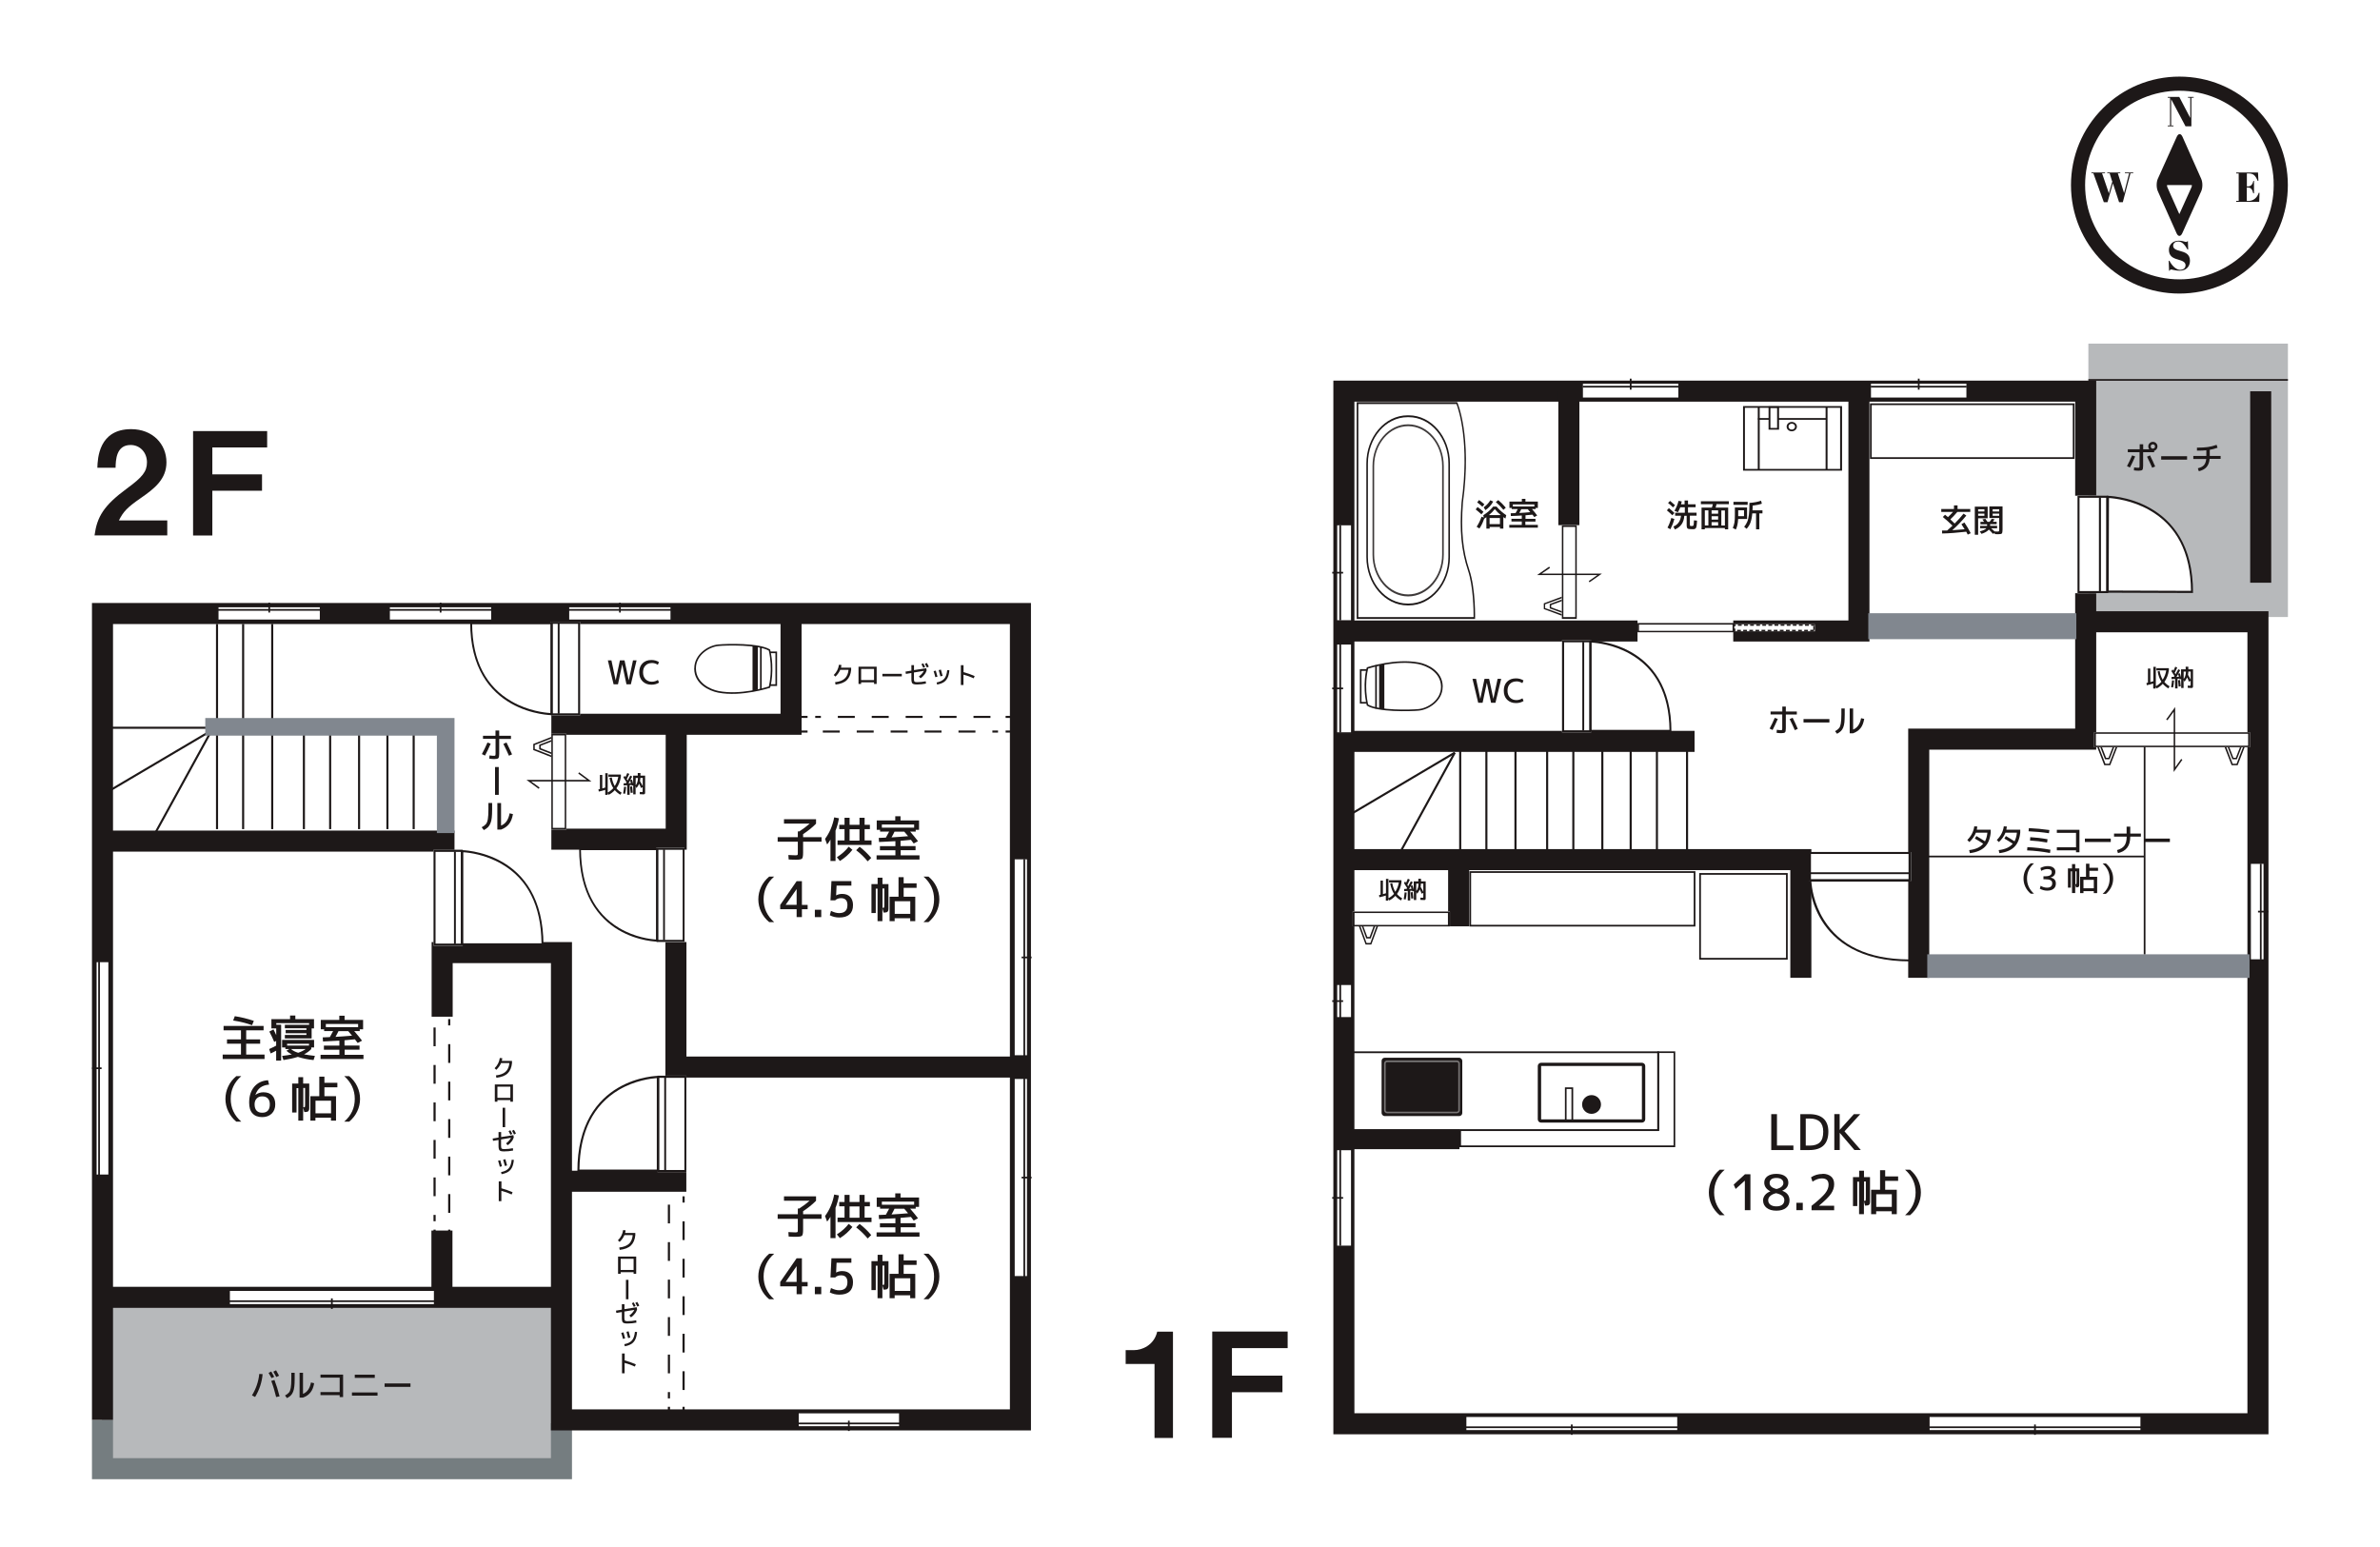 <?xml version="1.0" encoding="UTF-8"?>
<svg id="_レイヤー_2" data-name="レイヤー 2" xmlns="http://www.w3.org/2000/svg" viewBox="0 0 320 208">
  <defs>
    <style>
      .cls-1, .cls-2, .cls-3, .cls-4, .cls-5, .cls-6, .cls-7, .cls-8, .cls-9 {
        stroke-miterlimit: 10;
      }

      .cls-1, .cls-2, .cls-3, .cls-4, .cls-5, .cls-6, .cls-8, .cls-9 {
        stroke: #1d1818;
      }

      .cls-1, .cls-2, .cls-4, .cls-5, .cls-6, .cls-7, .cls-8, .cls-9 {
        fill: none;
      }

      .cls-1, .cls-4 {
        stroke-width: .28px;
      }

      .cls-2 {
        stroke-width: .22px;
      }

      .cls-10, .cls-3, .cls-11 {
        fill: #fff;
      }

      .cls-12 {
        fill: #81878f;
      }

      .cls-13 {
        fill: #b7b9bb;
      }

      .cls-14, .cls-15 {
        fill: #1d1818;
      }

      .cls-3, .cls-9 {
        stroke-width: .23px;
      }

      .cls-4 {
        stroke-dasharray: 0 0 0 0 0 0 2.28 2.28;
      }

      .cls-15 {
        opacity: .85;
      }

      .cls-15, .cls-11 {
        isolation: isolate;
      }

      .cls-11 {
        opacity: .4;
      }

      .cls-5, .cls-8 {
        stroke-width: .29px;
      }

      .cls-6, .cls-7 {
        stroke-width: 2.83px;
      }

      .cls-7 {
        stroke: #757d80;
      }

      .cls-8 {
        stroke-dasharray: 0 0 0 0 0 0 2.52 2.52;
      }
    </style>
  </defs>
  <g id="_レイヤー_1-2" data-name="レイヤー 1">
    <g>
      <rect id="_長方形_17" data-name="長方形 17" class="cls-10" width="320" height="208"/>
      <g>
        <g>
          <g>
            <rect class="cls-13" x="13.7" y="173.93" width="60.9" height="23.79"/>
            <polyline class="cls-7" points="13.78 190.91 13.78 197.47 75.49 197.47 75.49 191.37"/>
            <polyline class="cls-6" points="13.78 190.91 13.78 82.49 137.2 82.49 137.2 190.91 75.49 190.91 75.49 128.08 59.45 128.08 59.45 136.7"/>
            <line class="cls-6" x1="14.42" y1="174.43" x2="75.49" y2="174.43"/>
            <line class="cls-6" x1="59.42" y1="165.45" x2="59.42" y2="174.43"/>
            <line class="cls-6" x1="61.11" y1="113.09" x2="14.42" y2="113.09"/>
            <polyline class="cls-6" points="106.36 82.49 106.36 97.38 90.35 97.38 74.13 97.38"/>
            <line class="cls-6" x1="92.28" y1="158.82" x2="75.49" y2="158.82"/>
            <polyline class="cls-6" points="90.92 97.85 90.92 112.83 74.13 112.83"/>
            <polyline class="cls-6" points="90.88 126.66 90.88 143.47 137.2 143.47"/>
            <g>
              <g>
                <rect class="cls-10" x="12.89" y="129.27" width="1.78" height="28.76"/>
                <path class="cls-14" d="m14.57,129.37v28.55h-1.58v-28.55h1.58m.21-.21h-1.99v28.96h1.99v-28.96h0Z"/>
              </g>
              <line class="cls-9" x1="13.32" y1="157.96" x2="13.32" y2="129.29"/>
              <line class="cls-9" x1="13.66" y1="143.63" x2="12.38" y2="143.63"/>
            </g>
            <g>
              <g>
                <rect class="cls-10" x="30.82" y="173.46" width="27.63" height="1.98"/>
                <path class="cls-14" d="m58.34,173.57v1.77h-27.43v-1.77h27.43m.21-.21h-27.84v2.19h27.84v-2.19h0Z"/>
              </g>
              <line class="cls-9" x1="58.39" y1="174.95" x2="30.83" y2="174.95"/>
              <line class="cls-9" x1="44.62" y1="174.57" x2="44.62" y2="175.99"/>
            </g>
            <g>
              <g>
                <rect class="cls-10" x="107.29" y="189.93" width="13.69" height="1.93"/>
                <path class="cls-14" d="m120.88,190.03v1.73h-13.49v-1.73h13.49m.21-.21h-13.9v2.14h13.9v-2.14h0Z"/>
              </g>
              <line class="cls-9" x1="121" y1="191.39" x2="107.24" y2="191.39"/>
              <line class="cls-9" x1="114.13" y1="191.02" x2="114.13" y2="192.4"/>
            </g>
            <g>
              <g>
                <rect class="cls-10" x="136.33" y="115.44" width="1.85" height="26.55"/>
                <path class="cls-14" d="m138.08,115.54v26.34h-1.65v-26.34h1.65m.21-.21h-2.05v26.75h2.05v-26.75h0Z"/>
              </g>
              <line class="cls-9" x1="137.72" y1="115.5" x2="137.72" y2="141.98"/>
              <line class="cls-9" x1="137.36" y1="128.73" x2="138.7" y2="128.73"/>
            </g>
            <g>
              <g>
                <rect class="cls-10" x="76.43" y="81.55" width="13.82" height="1.85"/>
                <path class="cls-14" d="m90.15,81.65v1.65h-13.62v-1.65h13.62m.21-.21h-14.02v2.05h14.02v-2.05h0Z"/>
              </g>
              <line class="cls-9" x1="76.41" y1="82" x2="90.29" y2="82"/>
              <line class="cls-9" x1="83.35" y1="82.36" x2="83.35" y2="81.03"/>
            </g>
            <g>
              <g>
                <rect class="cls-10" x="52.32" y="81.55" width="13.82" height="1.85"/>
                <path class="cls-14" d="m66.04,81.65v1.65h-13.62v-1.65h13.62m.21-.21h-14.02v2.05h14.02v-2.05h0Z"/>
              </g>
              <line class="cls-9" x1="52.3" y1="82" x2="66.18" y2="82"/>
              <line class="cls-9" x1="59.24" y1="82.36" x2="59.24" y2="81.03"/>
            </g>
            <g>
              <g>
                <rect class="cls-10" x="29.27" y="81.55" width="13.82" height="1.85"/>
                <path class="cls-14" d="m43,81.65v1.65h-13.62v-1.65h13.62m.21-.21h-14.02v2.05h14.02v-2.05h0Z"/>
              </g>
              <line class="cls-9" x1="29.26" y1="82" x2="43.14" y2="82"/>
              <line class="cls-9" x1="36.2" y1="82.36" x2="36.2" y2="81.03"/>
            </g>
            <g>
              <rect class="cls-10" x="74.06" y="83.6" width="3.93" height="12.59"/>
              <g>
                <rect class="cls-10" x="74.19" y="83.74" width="3.67" height="12.31"/>
                <path class="cls-14" d="m74.33,95.91v-12.03h3.4v12.03h-3.4m-.26.28h3.93v-12.59h-3.93v12.59h0Z"/>
              </g>
              <rect class="cls-14" x="74.99" y="83.83" width=".25" height="12.14"/>
              <g>
                <path class="cls-10" d="m74.13,83.79v12.23c-1.25-.06-10.74-.89-10.79-12.23h10.79Z"/>
                <path class="cls-14" d="m73.99,95.87c-.75-.04-2.95-.29-5.14-1.53-3.51-1.99-5.32-5.49-5.37-10.41h10.52v11.94m.26.29v-12.51h-11.04c-.03,12.49,11.04,12.51,11.04,12.51h0Z"/>
              </g>
            </g>
            <g>
              <rect class="cls-10" x="88.26" y="113.98" width="3.77" height="12.67"/>
              <g>
                <rect class="cls-10" x="88.39" y="114.12" width="3.52" height="12.39"/>
                <path class="cls-14" d="m88.52,126.37v-12.11h3.27v12.11h-3.27m-.25.28h3.77v-12.67h-3.77v12.67h0Z"/>
              </g>
              <rect class="cls-14" x="89.16" y="114.2" width=".24" height="12.21"/>
              <g>
                <path class="cls-10" d="m88.32,114.17v12.3c-1.2-.06-10.29-.9-10.34-12.3h10.34Z"/>
                <path class="cls-14" d="m88.19,126.32c-.71-.04-2.83-.29-4.93-1.54-3.37-2-5.09-5.53-5.15-10.48h10.09v12.02m.25.29v-12.58h-10.58c-.03,12.56,10.58,12.58,10.58,12.58h0Z"/>
              </g>
            </g>
            <g>
              <rect class="cls-10" x="88.4" y="144.63" width="3.89" height="12.96"/>
              <g>
                <rect class="cls-10" x="88.52" y="144.78" width="3.63" height="12.67"/>
                <path class="cls-14" d="m88.65,144.92h3.37v12.39h-3.37v-12.39m-.26-.29v12.96h3.89v-12.96h-3.89Z"/>
              </g>
              <rect class="cls-14" x="89.31" y="144.86" width=".25" height="12.5"/>
              <g>
                <path class="cls-10" d="m88.46,157.4v-12.58c-1.23.06-10.62.92-10.67,12.58h10.67Z"/>
                <path class="cls-14" d="m88.31,144.96v12.29h-10.4c.05-5.07,1.85-8.68,5.31-10.72,2.17-1.28,4.35-1.52,5.08-1.58m.26-.3s-10.95.02-10.93,12.88h10.93v-12.88h0Z"/>
              </g>
            </g>
            <g>
              <rect class="cls-10" x="58.29" y="114.26" width="3.93" height="12.9"/>
              <g>
                <rect class="cls-10" x="58.43" y="114.4" width="3.67" height="12.61"/>
                <path class="cls-14" d="m61.96,114.54v12.33h-3.4v-12.33h3.4m.26-.29h-3.93v12.9h3.93v-12.9h0Z"/>
              </g>
              <rect class="cls-14" x="61.04" y="114.49" width=".25" height="12.44"/>
              <g>
                <path class="cls-10" d="m62.16,126.96v-12.52c1.25.06,10.74.92,10.78,12.52h-10.78Z"/>
                <path class="cls-14" d="m62.3,114.59c.75.04,2.95.3,5.14,1.57,3.51,2.03,5.32,5.62,5.37,10.67h-10.52v-12.23m-.26-.3v12.81h11.04c.03-12.79-11.04-12.81-11.04-12.81h0Z"/>
              </g>
            </g>
            <g>
              <polygon class="cls-14" points="74.94 99.18 75.01 99.37 72.7 100.27 72.7 100.6 75.03 101.51 74.97 101.71 72.5 100.75 72.5 100.13 74.94 99.18"/>
              <polygon class="cls-14" points="74.13 99.08 74.2 99.27 71.9 100.17 71.9 100.7 74.22 101.61 74.16 101.81 71.7 100.85 71.7 100.03 74.13 99.08"/>
            </g>
            <g>
              <rect class="cls-10" x="74.13" y="98.64" width="2" height="12.93"/>
              <g>
                <rect class="cls-10" x="74.23" y="98.76" width="1.8" height="12.68"/>
                <path class="cls-14" d="m75.93,98.88v12.43h-1.6v-12.43h1.6m.2-.25h-2v12.93h2v-12.93h0Z"/>
              </g>
            </g>
            <polygon class="cls-14" points="77.86 103.84 79.52 105.07 71.42 105.07 72.55 105.89 72.43 106.06 70.79 104.86 78.9 104.86 77.75 104.01 77.86 103.84"/>
            <line class="cls-1" x1="36.6" y1="83.89" x2="36.6" y2="111.48"/>
            <line class="cls-1" x1="32.69" y1="83.89" x2="32.69" y2="111.48"/>
            <line class="cls-1" x1="29.18" y1="83.89" x2="29.18" y2="111.48"/>
            <line class="cls-1" x1="14.85" y1="97.85" x2="27.87" y2="97.85"/>
            <line class="cls-1" x1="28.45" y1="98.21" x2="20.96" y2="111.85"/>
            <line class="cls-1" x1="28.45" y1="98.21" x2="14.42" y2="106.49"/>
            <line class="cls-1" x1="48.28" y1="97.69" x2="48.28" y2="111.48"/>
            <line class="cls-1" x1="44.39" y1="97.69" x2="44.39" y2="111.48"/>
            <line class="cls-1" x1="40.86" y1="97.69" x2="40.86" y2="111.48"/>
            <line class="cls-1" x1="55.62" y1="97.69" x2="55.62" y2="111.48"/>
            <line class="cls-1" x1="52.09" y1="97.69" x2="52.09" y2="111.48"/>
            <polygon class="cls-12" points="61.11 96.54 61.11 112.01 58.74 112.01 58.74 98.91 27.6 98.91 27.6 96.54 61.11 96.54"/>
            <g>
              <g>
                <rect class="cls-10" x="103.42" y="87.71" width=".94" height="4.41"/>
                <path class="cls-14" d="m103.31,92.23v-4.63h1.17v4.63h-1.17Zm.22-4.41v4.18h.73v-4.18h-.73Z"/>
              </g>
              <g>
                <g>
                  <path class="cls-10" d="m103.47,92.39s.63-2.23,0-4.98c-1.41-.87-5.76-.77-6.88-.66-1.24.11-3.18,1.24-3.13,3.16.03,1.92,1.87,2.86,3.13,3.11,3.16.6,6.88-.63,6.88-.63Z"/>
                  <path class="cls-14" d="m93.35,89.84c0-1.88,1.9-3.08,3.23-3.19,1.11-.11,5.5-.23,6.94.67l.04.03v.04c.64,2.74.02,5.01,0,5.03l-.02.05-.05.02s-3.78,1.24-6.93.64c-1.19-.23-3.2-1.16-3.22-3.21v-.07h.02Zm10.02-2.36c-1.41-.83-5.72-.72-6.77-.62-1.25.11-3.03,1.23-3.03,2.98v.06c.03,1.92,1.93,2.79,3.04,3.01,2.88.56,6.28-.46,6.76-.61.09-.36.54-2.39,0-4.82h0Z"/>
                </g>
                <rect class="cls-14" x="102.19" y="86.92" width=".22" height="5.83"/>
                <polygon class="cls-14" points="101.89 86.92 101.89 92.75 101.18 92.89 101.18 86.81 101.89 86.92"/>
              </g>
            </g>
            <g>
              <path class="cls-14" d="m65.97,100c-.24.58-.5,1.11-.76,1.59l-.42-.2c.25-.46.5-.97.75-1.55l.44.15h0Zm-1.04-1.07h1.69v-.71h.5v.71h1.58v.42h-1.58v2.02c0,.31-.04.49-.12.57-.07.08-.26.12-.55.12-.19,0-.41-.02-.67-.06l.04-.43c.25.04.45.05.58.05.1,0,.16,0,.19-.04.02-.03.04-.1.04-.22v-2.02h-1.69v-.42h0Zm2.75,1.09l.42-.19c.26.52.51,1.06.75,1.6l-.42.18c-.22-.49-.46-1.03-.75-1.59h0Z"/>
              <path class="cls-14" d="m67.06,106.87h-.5v-3.74h.5v3.74Z"/>
              <path class="cls-14" d="m65.67,107.96h.5v.87c0,.46-.02.83-.05,1.12s-.09.54-.18.75c-.09.22-.2.39-.33.52s-.32.26-.55.39l-.3-.38c.26-.13.45-.28.57-.42s.21-.37.26-.67.08-.73.08-1.31v-.87h0Zm2.84,1.39l.46.11c-.1.56-.27,1-.53,1.33s-.62.58-1.07.75h-.5v-3.57h.5v3.03c.6-.23.99-.77,1.15-1.65h0Z"/>
            </g>
            <g>
              <path class="cls-14" d="m34.86,184.73l.45.03c-.1,1.11-.44,2.12-1.01,3.07l-.42-.22c.55-.9.87-1.85.98-2.88Zm1.25-.14l.36-.19c.18.32.31.55.4.72l-.36.17c-.14-.25-.27-.49-.4-.7Zm1.49,3.15l-.47.1c-.2-.81-.41-1.53-.66-2.17l.43-.13c.25.64.48,1.38.69,2.21Zm-.85-3.31l.37-.19c.15.26.29.51.4.73l-.37.18c-.13-.23-.26-.48-.4-.72h0Z"/>
              <path class="cls-14" d="m39.16,184.58h.46v.82c0,.42-.02.77-.05,1.03-.03.27-.08.49-.16.7s-.19.36-.31.49-.3.24-.51.36l-.27-.35c.24-.13.41-.26.53-.4s.19-.34.24-.62.08-.68.08-1.22v-.82h0Zm2.65,1.3l.43.1c-.09.52-.25.94-.5,1.24-.24.31-.58.54-1,.69h-.46v-3.33h.46v2.83c.56-.22.92-.73,1.07-1.53h0Z"/>
              <path class="cls-14" d="m43.09,184.82h3.04v3.02h-.46v-.26h-2.58v-.41h2.58v-1.94h-2.58v-.41h0Z"/>
              <path class="cls-14" d="m47.32,187.65v-.43h3.44v.43h-3.44Zm.38-2.39v-.43h2.69v.43h-2.69Z"/>
              <path class="cls-14" d="m51.71,186.47v-.46h3.48v.46h-3.48Z"/>
            </g>
            <g>
              <path class="cls-14" d="m66.74,144.9l-.06-.31c.58-.06,1.01-.23,1.3-.49s.46-.66.51-1.17h-1.12c-.13.32-.34.62-.64.91l-.23-.21c.4-.4.63-.86.7-1.38l.33.03c0,.13-.04.25-.06.36h1.37v.3c-.06.6-.26,1.06-.59,1.38-.33.32-.84.51-1.5.59h0Z"/>
              <path class="cls-14" d="m66.53,145.81h2.44v2.32h-.35v-.22h-1.74v.22h-.35s0-2.32,0-2.32Zm2.09,1.8v-1.5h-1.74v1.5h1.74Z"/>
              <path class="cls-14" d="m67.92,151.55h-.34v-2.61h.34v2.61Z"/>
              <path class="cls-14" d="m69,154.69c-.4.08-.8.12-1.22.12-.32,0-.51-.04-.61-.14-.1-.1-.14-.31-.14-.61v-.79l-.74.12-.05-.31.79-.13v-.74h.35v.67l1.65-.26.05.31c-.07.21-.17.41-.32.58-.14.19-.31.34-.5.47l-.22-.25c.3-.22.52-.47.67-.75l-1.34.22v.86c0,.19.03.31.07.36.05.05.16.08.34.08.4,0,.8-.04,1.18-.12l.03.31h0Zm-.62-2.6l.24-.13c.09.16.18.32.26.49l-.24.13c-.08-.15-.17-.32-.26-.49Zm.47-.05l.25-.13c.11.18.2.34.27.5l-.25.13c-.06-.13-.15-.29-.27-.49h0Z"/>
              <path class="cls-14" d="m66.97,156.07l.29-.07c.07.24.15.51.23.81l-.29.07c-.07-.27-.14-.54-.23-.8h0Zm1.8-.14l.32.02c-.04.41-.12.75-.24,1-.13.26-.3.46-.52.6s-.52.25-.89.32l-.07-.28c.47-.09.81-.26,1.03-.51s.34-.63.4-1.15h0Zm-1.12,0l.3-.07c.07.26.15.54.23.84l-.3.07c-.05-.21-.13-.49-.23-.84Z"/>
              <path class="cls-14" d="m67.07,158.84h.35v.93c.52.14,1.02.32,1.5.53l-.13.3c-.45-.21-.91-.37-1.38-.49v1.39h-.35v-2.65h0Z"/>
            </g>
            <g>
              <path class="cls-14" d="m83.32,168.04l-.06-.31c.58-.06,1.01-.23,1.3-.49s.46-.66.51-1.17h-1.12c-.13.32-.34.62-.64.91l-.23-.21c.4-.4.63-.86.7-1.38l.33.03c0,.13-.04.25-.06.36h1.37v.3c-.06.6-.26,1.06-.59,1.38-.33.32-.84.51-1.5.59h0Z"/>
              <path class="cls-14" d="m83.1,168.95h2.44v2.32h-.35v-.22h-1.74v.22h-.35v-2.32h0Zm2.09,1.8v-1.5h-1.74v1.5h1.74Z"/>
              <path class="cls-14" d="m84.5,174.69h-.34v-2.61h.34v2.61Z"/>
              <path class="cls-14" d="m85.58,177.83c-.4.08-.8.12-1.22.12-.32,0-.51-.04-.61-.14-.1-.1-.14-.31-.14-.61v-.79l-.74.12-.05-.31.79-.13v-.74h.35v.67l1.65-.26.05.31c-.07.21-.17.41-.32.58-.14.19-.31.34-.5.47l-.22-.25c.3-.22.52-.47.67-.75l-1.34.22v.86c0,.19.03.31.07.36.05.05.16.08.34.08.4,0,.8-.04,1.18-.12l.03.31h0Zm-.62-2.6l.24-.13c.09.16.18.32.26.49l-.24.13c-.08-.15-.17-.32-.26-.49Zm.47-.05l.25-.13c.11.18.2.34.27.5l-.25.13c-.06-.13-.15-.29-.27-.49h0Z"/>
              <path class="cls-14" d="m83.54,179.21l.29-.07c.07.24.15.51.22.81l-.29.07c-.07-.27-.14-.54-.23-.8h0Zm1.8-.14l.32.02c-.04.41-.12.75-.24,1-.13.26-.3.46-.52.6s-.52.25-.89.32l-.07-.28c.47-.09.81-.26,1.03-.51s.34-.63.4-1.15h0Zm-1.12,0l.3-.07c.07.26.15.54.23.84l-.3.07c-.05-.21-.13-.49-.22-.84Z"/>
              <path class="cls-14" d="m83.64,181.98h.35v.93c.52.14,1.02.32,1.5.53l-.13.3c-.45-.21-.91-.37-1.38-.49v1.39h-.35v-2.65h0Z"/>
            </g>
            <g>
              <path class="cls-14" d="m112.34,92.03l-.06-.31c.58-.06,1.01-.22,1.3-.49s.46-.66.51-1.17h-1.12c-.13.32-.34.62-.64.91l-.23-.21c.4-.4.63-.86.7-1.38l.33.03c0,.13-.04.25-.06.36h1.37v.3c-.06.6-.26,1.06-.59,1.38-.33.32-.84.51-1.5.59h0Z"/>
              <path class="cls-14" d="m115.43,89.64h2.44v2.32h-.35v-.22h-1.74v.22h-.35v-2.32h0Zm2.09,1.8v-1.5h-1.74v1.5h1.74Z"/>
              <path class="cls-14" d="m118.64,90.94v-.34h2.61v.34h-2.61Z"/>
              <path class="cls-14" d="m124.51,91.91c-.4.08-.8.12-1.22.12-.32,0-.51-.04-.61-.14-.1-.1-.14-.31-.14-.61v-.79l-.74.12-.05-.31.79-.13v-.74h.35v.67l1.65-.26.05.31c-.07.21-.17.41-.32.58-.14.19-.31.34-.5.47l-.22-.25c.3-.22.52-.47.67-.75l-1.34.22v.86c0,.19.03.31.07.36.05.05.16.08.34.08.4,0,.8-.04,1.18-.12l.03.31h0Zm-.62-2.6l.24-.13c.09.16.18.32.26.49l-.24.13c-.08-.15-.17-.32-.26-.49Zm.47-.05l.25-.13c.11.18.2.34.27.5l-.25.13c-.06-.13-.15-.29-.27-.49h0Z"/>
              <path class="cls-14" d="m125.53,90.24l.29-.07c.07.24.15.51.23.81l-.29.07c-.07-.27-.14-.54-.23-.8h0Zm1.8-.14l.32.02c-.04.41-.12.75-.24,1-.13.26-.3.46-.52.6s-.52.25-.89.32l-.07-.28c.47-.09.81-.26,1.03-.51s.34-.63.4-1.15h0Zm-1.12,0l.3-.07c.07.26.15.54.23.84l-.3.07c-.05-.21-.13-.49-.23-.84Z"/>
              <path class="cls-14" d="m129.2,89.44h.35v.93c.52.14,1.02.32,1.5.53l-.13.3c-.45-.21-.91-.37-1.38-.49v1.39h-.35v-2.65h0Z"/>
            </g>
            <g>
              <path class="cls-14" d="m105.41,110.75v-.6h4.31v.6c-.52.52-1.11.99-1.74,1.4v.41h2.48v.61h-2.48v1.48c0,.43-.05.69-.14.79-.1.1-.35.15-.77.15-.28,0-.63,0-1.03-.03l-.04-.6c.49.02.8.04.94.04.15,0,.24-.02.28-.05s.05-.13.05-.3v-1.48h-2.71v-.61h2.71v-.77h.19c.53-.34,1-.69,1.4-1.05h-3.45,0Z"/>
              <path class="cls-14" d="m112.34,111.7v4.06h-.68v-2.87c-.15.26-.31.48-.45.65l-.28-.75c.6-.81,1.02-1.77,1.23-2.89l.64.12c-.11.62-.26,1.19-.47,1.69h0Zm.18,3.56c.66-.42,1.19-.9,1.59-1.42l.5.42c-.47.6-1.03,1.1-1.68,1.5l-.41-.5h0Zm1.03-4.36v-.95h.68v.95h1.33v-.95h.69v.95h.71v.58h-.71v1.52h.93v.6h-4.57v-.6h.94v-1.52h-.71v-.58h.71Zm.68,2.12h1.33v-1.52h-1.33v1.52Zm.89,1.29l.46-.46c.57.44,1.09.94,1.56,1.5l-.48.46c-.44-.54-.95-1.04-1.55-1.5h0Z"/>
              <path class="cls-14" d="m121.1,114.32v.68h2.53v.57h-5.77v-.57h2.53v-.68h-2.08v-.55h2.08v-.67c-.71.04-1.44.08-2.2.11l-.04-.55c.2,0,.52-.02.96-.04.14-.24.29-.51.44-.81h-1.22v-.24h-.45v-1.26h2.49v-.56h.71v.56h2.49v1.26h-.45v.24h-.75c.42.48.77.91,1.06,1.29l-.58.31c-.22-.28-.33-.45-.37-.49-.28.03-.75.07-1.4.13v.71h2.02v.55h-2.02,0Zm1.81-3.46h-4.34v.42h4.34v-.42Zm-.82,1.56c-.21-.24-.38-.45-.51-.6h-1.31c-.13.28-.26.53-.4.77.6-.03,1.34-.09,2.21-.16h0Z"/>
              <path class="cls-14" d="m102.67,120.92c0,1.21.48,2.23,1.42,3.06h-.67c-.47-.39-.83-.85-1.08-1.38s-.38-1.09-.38-1.68.13-1.16.38-1.68c.25-.53.61-.98,1.08-1.38h.67c-.95.83-1.42,1.84-1.42,3.06Z"/>
              <path class="cls-14" d="m107.82,121.67h.77v.58h-.77v1.06h-.71v-1.06h-2.21v-.58l2.21-3.19h.71v3.19Zm-.71,0v-2.13h0l-1.48,2.12h1.48Z"/>
              <path class="cls-14" d="m109.56,123.31v-.99h.86v.99h-.86Z"/>
              <path class="cls-14" d="m114.5,119.07h-2.02l-.06,1.32h0c.23-.13.51-.2.81-.2.46,0,.82.13,1.07.39s.39.63.39,1.1c0,.56-.15.97-.47,1.26s-.77.42-1.39.42c-.45,0-.87-.1-1.26-.3l.16-.59c.4.2.76.3,1.09.3.75,0,1.12-.36,1.12-1.09,0-.61-.29-.92-.86-.92-.32,0-.59.1-.79.29h-.63l.13-2.58h2.68v.59h0Z"/>
              <path class="cls-14" d="m118.65,118.87h.81v3.31c0,.2-.05.33-.13.41-.08.07-.23.11-.47.11h-.06l-.16-.58v1.73h-.65v-4.37h-.24v3.28h-.58v-3.89h.83v-.86h.65v.86h0Zm0,3.19h.08c.08,0,.13-.02.14-.05s.03-.14.03-.34v-2.21h-.24v2.59h0Zm2.16-1.49v-2.63h.69v.83h1.74v.6h-1.74v1.2h1.56v3.28h-.68v-.39h-2.09v.39h-.68v-3.28h1.21Zm-.51,2.3h2.09v-1.7h-2.09v1.7Z"/>
              <path class="cls-14" d="m125.59,120.92c0-1.21-.48-2.23-1.42-3.06h.67c.47.39.83.85,1.08,1.38s.38,1.09.38,1.68-.13,1.16-.38,1.68c-.25.53-.61.98-1.08,1.38h-.67c.95-.83,1.42-1.84,1.42-3.06Z"/>
            </g>
            <g>
              <path class="cls-14" d="m33.1,141.79h2.47v.6h-5.63v-.6h2.46v-1.46h-1.88v-.58h1.88v-1.22h-2.34v-.59h5.38v.59h-2.34v1.22h1.88v.58h-1.88v1.46h0Zm-1.75-4.58l.22-.58c.85.13,1.71.34,2.56.63l-.24.58c-.79-.28-1.64-.49-2.54-.63Z"/>
              <path class="cls-14" d="m36.23,138.69l.54-.28c.09.17.22.42.37.77v-.91h-.65v-1.24h2.51v-.49h.71v.49h2.51v1.24h-.32v1.35h-3.6v-.47h2.9v-.23h-2.79v-.44h2.79v-.22h-2.9v-.47h3.26v-.22h-4.41v.21h.65v4.82h-.67v-1.33c-.26.14-.51.27-.74.37l-.2-.59c.32-.14.64-.3.94-.46v-.63l-.26.13c-.17-.42-.39-.88-.65-1.38h0Zm6.11,3.28l-.18.56c-.78-.08-1.49-.22-2.11-.43-.56.18-1.21.32-1.94.43l-.18-.56c.5-.05.94-.12,1.31-.2-.28-.13-.52-.3-.73-.49l.39-.23h-.53v-.22h-.44v-1.01h4.3v1.01h-.38v.22c-.25.27-.58.51-.97.71.36.07.85.14,1.46.21h0Zm-3.74-1.39h2.95v-.24h-2.95v.24Zm1.49.97c.41-.14.75-.31.99-.5h-1.95c.23.21.55.37.96.5Z"/>
              <path class="cls-14" d="m46.34,141.14v.68h2.53v.57h-5.77v-.57h2.53v-.68h-2.08v-.55h2.08v-.67c-.71.04-1.44.08-2.2.11l-.04-.55c.2,0,.52-.02.96-.04.14-.24.29-.51.44-.81h-1.21v-.24h-.45v-1.26h2.49v-.56h.71v.56h2.49v1.26h-.45v.24h-.75c.42.48.77.91,1.06,1.29l-.59.31c-.22-.28-.33-.45-.37-.49-.28.03-.75.07-1.4.13v.71h2.02v.55h-2.02,0Zm1.81-3.46h-4.34v.42h4.34v-.42Zm-.82,1.56c-.21-.24-.38-.45-.51-.6h-1.31c-.14.28-.26.53-.4.77.6-.03,1.34-.09,2.21-.16h0Z"/>
              <path class="cls-14" d="m31.02,147.75c0,1.21.48,2.23,1.42,3.06h-.67c-.47-.39-.83-.85-1.08-1.38s-.38-1.09-.38-1.68.13-1.16.38-1.68c.25-.53.61-.98,1.08-1.38h.67c-.95.83-1.42,1.84-1.42,3.06Z"/>
              <path class="cls-14" d="m35.26,150.2c-.56,0-.99-.16-1.3-.49-.31-.32-.46-.81-.46-1.46,0-.89.23-1.59.68-2.13.45-.53,1.07-.83,1.86-.88l.14.59c-.49.04-.88.18-1.18.4-.3.23-.51.55-.67.99h0c.31-.23.67-.36,1.09-.36.5,0,.89.14,1.17.42.28.29.42.68.42,1.2s-.16.94-.48,1.25-.75.47-1.28.47Zm0-.59c.33,0,.59-.09.76-.29.18-.19.26-.47.26-.84,0-.34-.09-.6-.27-.79-.18-.19-.43-.28-.76-.28s-.56.1-.74.29c-.18.19-.28.45-.28.78,0,.37.09.65.26.84.18.19.42.29.75.29h0Z"/>
              <path class="cls-14" d="m40.77,145.69h.81v3.31c0,.2-.05.33-.13.41-.08.07-.23.11-.47.11h-.06l-.16-.58v1.73h-.65v-4.37h-.24v3.28h-.59v-3.89h.83v-.86h.65v.86h0Zm0,3.19h.08c.08,0,.13-.02.14-.05.02-.04.03-.14.03-.34v-2.21h-.24v2.59h0Zm2.16-1.49v-2.63h.69v.83h1.74v.6h-1.74v1.2h1.56v3.28h-.68v-.39h-2.09v.39h-.68v-3.28h1.21Zm-.51,2.3h2.09v-1.7h-2.09v1.7Z"/>
              <path class="cls-14" d="m47.7,147.75c0-1.21-.48-2.23-1.42-3.06h.67c.47.39.83.85,1.08,1.38s.38,1.09.38,1.68-.13,1.16-.38,1.68c-.25.53-.61.98-1.08,1.38h-.67c.95-.83,1.42-1.84,1.42-3.06Z"/>
            </g>
            <g>
              <path class="cls-14" d="m105.41,161.45v-.6h4.31v.6c-.52.52-1.11.99-1.74,1.4v.41h2.48v.61h-2.48v1.48c0,.43-.05.69-.14.79-.1.1-.35.15-.77.15-.28,0-.63,0-1.03-.03l-.04-.6c.49.02.8.04.94.04.15,0,.24-.02.28-.05s.05-.13.05-.3v-1.48h-2.71v-.61h2.71v-.77h.19c.53-.34,1-.69,1.4-1.05h-3.45,0Z"/>
              <path class="cls-14" d="m112.34,162.41v4.06h-.68v-2.87c-.15.26-.31.48-.45.65l-.28-.75c.6-.81,1.02-1.77,1.23-2.89l.64.12c-.11.62-.26,1.19-.47,1.69h0Zm.18,3.56c.66-.42,1.19-.9,1.59-1.42l.5.42c-.47.6-1.03,1.1-1.68,1.5l-.41-.5h0Zm1.03-4.36v-.95h.68v.95h1.33v-.95h.69v.95h.71v.58h-.71v1.52h.93v.6h-4.57v-.6h.94v-1.52h-.71v-.58h.71Zm.68,2.12h1.33v-1.52h-1.33v1.52Zm.89,1.29l.46-.46c.57.44,1.09.94,1.56,1.5l-.48.46c-.44-.54-.95-1.04-1.55-1.5h0Z"/>
              <path class="cls-14" d="m121.1,165.02v.68h2.53v.57h-5.77v-.57h2.53v-.68h-2.08v-.55h2.08v-.67c-.71.04-1.44.08-2.2.11l-.04-.55c.2,0,.52-.02.96-.04.14-.24.29-.51.44-.81h-1.22v-.24h-.45v-1.26h2.49v-.56h.71v.56h2.49v1.26h-.45v.24h-.75c.42.48.77.91,1.06,1.29l-.58.31c-.22-.28-.33-.45-.37-.49-.28.03-.75.07-1.4.13v.71h2.02v.55h-2.02,0Zm1.81-3.46h-4.34v.42h4.34v-.42Zm-.82,1.56c-.21-.24-.38-.45-.51-.6h-1.31c-.13.28-.26.53-.4.77.6-.03,1.34-.09,2.21-.16h0Z"/>
              <path class="cls-14" d="m102.67,171.63c0,1.21.48,2.23,1.42,3.06h-.67c-.47-.39-.83-.85-1.08-1.38s-.38-1.09-.38-1.68.13-1.16.38-1.68c.25-.53.61-.98,1.08-1.38h.67c-.95.83-1.42,1.84-1.42,3.06Z"/>
              <path class="cls-14" d="m107.82,172.37h.77v.58h-.77v1.06h-.71v-1.06h-2.21v-.58l2.21-3.19h.71v3.19Zm-.71,0v-2.13h0l-1.48,2.12h1.48Z"/>
              <path class="cls-14" d="m109.56,174.01v-.99h.86v.99h-.86Z"/>
              <path class="cls-14" d="m114.5,169.78h-2.02l-.06,1.32h0c.23-.13.51-.2.81-.2.46,0,.82.13,1.07.39s.39.63.39,1.1c0,.56-.15.97-.47,1.26s-.77.42-1.39.42c-.45,0-.87-.1-1.26-.3l.16-.59c.4.2.76.3,1.09.3.75,0,1.12-.36,1.12-1.09,0-.61-.29-.92-.86-.92-.32,0-.59.1-.79.29h-.63l.13-2.58h2.68v.59h0Z"/>
              <path class="cls-14" d="m118.65,169.57h.81v3.31c0,.2-.05.33-.13.41-.08.07-.23.11-.47.11h-.06l-.16-.58v1.73h-.65v-4.37h-.24v3.28h-.58v-3.89h.83v-.86h.65v.86h0Zm0,3.19h.08c.08,0,.13-.02.14-.05s.03-.14.03-.34v-2.21h-.24v2.59h0Zm2.16-1.49v-2.63h.69v.83h1.74v.6h-1.74v1.2h1.56v3.28h-.68v-.39h-2.09v.39h-.68v-3.28h1.21Zm-.51,2.3h2.09v-1.7h-2.09v1.7Z"/>
              <path class="cls-14" d="m125.59,171.63c0-1.21-.48-2.23-1.42-3.06h.67c.47.39.83.85,1.08,1.38s.38,1.09.38,1.68-.13,1.16-.38,1.68c-.25.53-.61.98-1.08,1.38h-.67c.95-.83,1.42-1.84,1.42-3.06Z"/>
            </g>
            <g>
              <path class="cls-14" d="m82.21,88.79l.57,2.69h0l.57-2.69h.62l.57,2.69h0l.57-2.69h.48l-.77,3.22h-.59l-.57-2.69h0l-.57,2.69h-.59l-.77-3.22h.5Z"/>
              <path class="cls-14" d="m87.63,89.15c-.36,0-.64.12-.85.34-.22.22-.32.53-.32.91s.11.68.33.92c.23.22.5.34.85.34.29,0,.56-.08.82-.24l.15.36c-.3.19-.63.28-1.02.28-.5,0-.88-.15-1.19-.45-.3-.3-.45-.7-.45-1.21s.14-.91.44-1.21.69-.45,1.19-.45c.38,0,.72.09,1.02.28l-.15.36c-.26-.16-.53-.24-.82-.24h0Z"/>
            </g>
            <g>
              <path class="cls-14" d="m81.93,104.59l.32-.07c.08.45.22.84.4,1.17.24-.36.4-.77.48-1.25h-1.32v-.3h1.67v.3c-.09.6-.29,1.12-.6,1.55.19.23.42.43.7.58l-.16.29c-.3-.17-.55-.38-.76-.62-.23.25-.5.46-.81.62l-.14-.21v.22h-.33v-.67c-.32.1-.6.18-.87.23l-.05-.3c.09-.02.15-.04.2-.04v-1.9h.32v1.82c.14-.04.28-.08.4-.12v-1.93h.33v2.6c.28-.15.53-.35.75-.59-.24-.37-.41-.84-.51-1.39h0Z"/>
              <path class="cls-14" d="m83.9,105.77l.28.03c-.02.32-.06.64-.13.93l-.27-.04c.06-.31.1-.61.13-.9h0Zm-.1-1.19l.17-.28c.06.09.1.15.13.19.1-.2.18-.39.24-.55l.27.12c-.1.23-.22.48-.34.71,0,.02.04.05.06.09.03.04.05.07.05.09.13-.22.25-.44.37-.67l.25.13c-.1.18-.18.34-.25.47l.23-.05c.06.2.11.39.15.56v-1.1h.62v-.35h.36v.35h.63v2.32c0,.05-.02.1-.05.13s-.06.05-.1.06c-.04,0-.1,0-.18,0s-.21,0-.39-.02v-.3c.15,0,.25.02.27.02.05,0,.08,0,.1-.03s.02-.06.02-.14v-.5l-.22.13c-.08-.21-.16-.41-.26-.58-.09.22-.21.41-.36.58l-.11-.26v1.1h-.32v-1.2l-.22.04s0-.03,0-.05c0-.03,0-.04,0-.05l-.26.02v1.3h-.33v-1.28l-.48.03v-.29l.32-.02s.02-.03.04-.05c.02-.02.03-.04.04-.05-.15-.25-.29-.47-.41-.65l-.02.03Zm1.03.72c-.03-.13-.06-.25-.1-.36-.09.15-.17.28-.23.38l.32-.02h0Zm.25,1.28l-.28.03c-.02-.26-.05-.54-.08-.84l.27-.04c.04.29.07.58.09.85h0Zm.39-.99c.1-.12.17-.25.22-.41s.08-.35.09-.58h-.31v.99h0Zm.58-.56c.14.22.27.44.37.68v-1.12h-.32c0,.15-.03.3-.05.43h0Z"/>
            </g>
            <g>
              <g>
                <rect class="cls-10" x="136.33" y="144.97" width="1.85" height="26.69"/>
                <path class="cls-14" d="m138.08,145.07v26.5h-1.65v-26.5h1.65m.21-.21h-2.05v26.9h2.05v-26.9h0Z"/>
              </g>
              <line class="cls-9" x1="137.72" y1="145.03" x2="137.72" y2="171.66"/>
              <line class="cls-9" x1="137.36" y1="158.33" x2="138.7" y2="158.33"/>
            </g>
          </g>
          <g>
            <path class="cls-14" d="m12.71,71.99c.34-2.5,1.21-4,4.38-6.33,2.06-1.5,2.67-2.27,2.67-3.5,0-1.32-.93-2.33-2.2-2.33-1.94,0-2,2.02-2.02,3.06h-2.45c.04-1.25.19-5.19,4.54-5.19,2.89,0,4.75,2,4.75,4.46,0,2.25-1.59,3.52-3.43,4.79-1.88,1.3-2.37,1.85-2.96,3.02h6.5v2.02h-9.81.02Z"/>
            <path class="cls-14" d="m28.55,60.14v3.64h6.68v2.2h-6.68v6.02h-2.59v-14.04h9.96v2.2h-7.37Z"/>
          </g>
          <g>
            <polyline class="cls-5" points="58.43 165.33 58.43 166.39 60.4 166.39 60.4 165.33"/>
            <line class="cls-8" x1="60.4" y1="163.07" x2="60.4" y2="137.02"/>
            <polyline class="cls-5" points="60.4 135.89 60.4 134.83 58.43 134.83 58.43 135.89"/>
            <line class="cls-8" x1="58.43" y1="138.15" x2="58.43" y2="164.2"/>
          </g>
          <g>
            <polyline class="cls-5" points="89.94 189.15 89.94 190.22 91.91 190.22 91.91 189.15"/>
            <line class="cls-8" x1="91.91" y1="186.89" x2="91.91" y2="160.85"/>
            <polyline class="cls-5" points="91.91 159.71 91.91 158.65 89.94 158.65 89.94 159.71"/>
            <line class="cls-8" x1="89.94" y1="161.97" x2="89.94" y2="188.02"/>
          </g>
          <g>
            <polyline class="cls-1" points="135.21 98.36 136.22 98.36 136.22 96.39 135.21 96.39"/>
            <line class="cls-4" x1="133.17" y1="96.39" x2="109.61" y2="96.39"/>
            <polyline class="cls-1" points="108.58 96.39 107.57 96.39 107.57 98.36 108.58 98.36"/>
            <line class="cls-4" x1="110.63" y1="98.36" x2="134.19" y2="98.36"/>
          </g>
        </g>
        <g>
          <g>
            <rect class="cls-13" x="280.79" y="46.2" width="26.83" height="36.76"/>
            <polyline class="cls-6" points="280.43 66.65 280.43 52.59 180.69 52.59 180.69 191.43 303.59 191.43 303.59 83.6 302.7 83.6 280.93 83.6"/>
            <polyline class="cls-6" points="280.43 79.76 280.43 99.38 257.98 99.38 257.98 131.47"/>
            <line class="cls-6" x1="220.17" y1="84.84" x2="180.69" y2="84.84"/>
            <polyline class="cls-6" points="249.94 52.59 249.94 84.84 233.04 84.84"/>
            <line class="cls-6" x1="210.94" y1="52.59" x2="210.94" y2="70.61"/>
            <line class="cls-6" x1="227.84" y1="99.68" x2="180.69" y2="99.68"/>
            <polyline class="cls-6" points="181.16 115.58 242.13 115.58 242.13 131.47"/>
            <line class="cls-6" x1="303.96" y1="52.61" x2="303.96" y2="78.35"/>
            <line class="cls-6" x1="196.12" y1="124.55" x2="196.12" y2="115.54"/>
            <g>
              <g>
                <rect class="cls-10" x="251.46" y="51.48" width="13.03" height="2.07"/>
                <path class="cls-14" d="m264.39,51.59v1.86h-12.83v-1.86h12.83m.21-.21h-13.24v2.28h13.24v-2.28h0Z"/>
              </g>
              <line class="cls-9" x1="251.54" y1="51.99" x2="264.42" y2="51.99"/>
              <line class="cls-9" x1="257.98" y1="52.39" x2="257.98" y2="50.91"/>
            </g>
            <g>
              <g>
                <rect class="cls-10" x="302.53" y="116.05" width="1.91" height="13.03"/>
                <path class="cls-14" d="m304.34,116.15v12.83h-1.7v-12.83h1.7m.21-.21h-2.12v13.24h2.12v-13.24h0Z"/>
              </g>
              <line class="cls-9" x1="303.97" y1="116.13" x2="303.97" y2="129.01"/>
              <line class="cls-9" x1="303.6" y1="122.57" x2="304.97" y2="122.57"/>
            </g>
            <g>
              <g>
                <rect class="cls-10" x="179.68" y="154.55" width="2.07" height="13.03"/>
                <path class="cls-14" d="m181.65,154.65v12.83h-1.86v-12.83h1.86m.21-.21h-2.28v13.24h2.28v-13.24h0Z"/>
              </g>
              <line class="cls-9" x1="180.2" y1="167.5" x2="180.2" y2="154.63"/>
              <line class="cls-9" x1="180.59" y1="161.06" x2="179.12" y2="161.06"/>
            </g>
            <g>
              <g>
                <rect class="cls-10" x="179.68" y="132.34" width="2.07" height="4.52"/>
                <path class="cls-14" d="m181.65,132.44v4.31h-1.86v-4.31h1.86m.21-.21h-2.28v4.73h2.28v-4.73h0Z"/>
              </g>
              <line class="cls-9" x1="180.2" y1="136.89" x2="180.2" y2="132.3"/>
              <line class="cls-9" x1="180.59" y1="134.6" x2="179.12" y2="134.6"/>
            </g>
            <g>
              <g>
                <rect class="cls-10" x="179.68" y="86.56" width="2.07" height="12.01"/>
                <path class="cls-14" d="m181.65,86.66v11.8h-1.86v-11.8h1.86m.21-.21h-2.28v12.21h2.28v-12.21h0Z"/>
              </g>
              <line class="cls-9" x1="180.2" y1="98.5" x2="180.2" y2="86.63"/>
              <line class="cls-9" x1="180.59" y1="92.56" x2="179.12" y2="92.56"/>
            </g>
            <g>
              <g>
                <rect class="cls-10" x="179.68" y="70.53" width="2.07" height="12.97"/>
                <path class="cls-14" d="m181.65,70.63v12.76h-1.86v-12.76h1.86m.21-.21h-2.28v13.18h2.28v-13.18h0Z"/>
              </g>
              <line class="cls-9" x1="180.2" y1="83.41" x2="180.2" y2="70.61"/>
              <line class="cls-9" x1="180.59" y1="77" x2="179.12" y2="77"/>
            </g>
            <g>
              <g>
                <rect class="cls-10" x="259.34" y="190.42" width="28.55" height="1.96"/>
                <path class="cls-14" d="m287.79,190.52v1.76h-28.35v-1.76h28.35m.21-.21h-28.76v2.17h28.76v-2.17h0Z"/>
              </g>
              <line class="cls-9" x1="287.88" y1="191.9" x2="259.36" y2="191.9"/>
              <line class="cls-9" x1="273.61" y1="191.53" x2="273.61" y2="192.92"/>
            </g>
            <g>
              <g>
                <rect class="cls-10" x="197.06" y="190.42" width="28.55" height="1.96"/>
                <path class="cls-14" d="m225.51,190.52v1.76h-28.35v-1.76h28.35m.21-.21h-28.76v2.17h28.76v-2.17h0Z"/>
              </g>
              <line class="cls-9" x1="225.6" y1="191.9" x2="197.09" y2="191.9"/>
              <line class="cls-9" x1="211.33" y1="191.53" x2="211.33" y2="192.92"/>
            </g>
            <g>
              <g>
                <rect class="cls-10" x="212.73" y="51.48" width="13.03" height="2.07"/>
                <path class="cls-14" d="m225.66,51.59v1.86h-12.83v-1.86h12.83m.21-.21h-13.24v2.28h13.24v-2.28h0Z"/>
              </g>
              <line class="cls-9" x1="212.81" y1="51.99" x2="225.68" y2="51.99"/>
              <line class="cls-9" x1="219.25" y1="52.39" x2="219.25" y2="50.91"/>
            </g>
            <g>
              <g>
                <rect class="cls-10" x="220.26" y="83.88" width="12.78" height="1.03"/>
                <path class="cls-14" d="m232.95,83.98v.84h-12.58v-.84h12.58m.21-.21h-12.99v1.24h12.99v-1.24h0Z"/>
              </g>
              <g>
                <rect class="cls-10" x="233.18" y="83.93" width="10.84" height=".95"/>
                <path class="cls-14" d="m244.02,83.93h-.51v.21h.51v-.21h0Zm-.82,0h-.51v.21h.51v-.21h0Zm-.82,0h-.51v.21h.51v-.21h0Zm-.82,0h-.51v.21h.51v-.21h0Zm-.82,0h-.51v.21h.51v-.21h0Zm-.82,0h-.51v.21h.51v-.21h0Zm-.82,0h-.51v.21h.51v-.21h0Zm-.82,0h-.51v.21h.51v-.21h0Zm-.82,0h-.51v.21h.51v-.21h0Zm-.82,0h-.51v.21h.51v-.21h0Zm-.82,0h-.51v.21h.51v-.21h0Zm-.82,0h-.51v.21h.51v-.21h0Zm-.82,0h-.51v.21h.51v-.21h0Zm-.82,0h-.24v.21h0v.06h.21v-.06h.04v-.21h0Zm-.04.58h-.21v.37h.21v-.37h0Zm.75.17h-.51v.21h.51v-.21h0Zm.82,0h-.51v.21h.51v-.21h0Zm.82,0h-.51v.21h.51v-.21h0Zm.82,0h-.51v.21h.51v-.21h0Zm.82,0h-.51v.21h.51v-.21h0Zm.82,0h-.51v.21h.51v-.21h0Zm.82,0h-.51v.21h.51v-.21h0Zm.82,0h-.51v.21h.51v-.21h0Zm.82,0h-.51v.21h.51v-.21h0Zm.82,0h-.51v.21h.51v-.21h0Zm.82,0h-.51v.21h.51v-.21h0Zm.82,0h-.51v.21h.51v-.21h0Zm.92-.5h-.21v.5h-.41v.21h.51v-.2h.1v-.51h0Z"/>
              </g>
            </g>
            <g>
              <rect class="cls-10" x="210.02" y="86.09" width="3.92" height="12.38"/>
              <g>
                <rect class="cls-10" x="210.16" y="86.22" width="3.64" height="12.11"/>
                <path class="cls-14" d="m213.68,86.36v11.83h-3.38v-11.83h3.38m.26-.27h-3.92v12.38h3.92v-12.38h0Z"/>
              </g>
              <rect class="cls-14" x="212.75" y="86.3" width=".25" height="11.93"/>
              <g>
                <path class="cls-10" d="m213.87,98.27v-12.02c1.24.06,10.68.87,10.73,12.02h-10.73Z"/>
                <path class="cls-14" d="m214.01,86.4c.74.04,2.94.28,5.11,1.5,3.49,1.95,5.29,5.4,5.35,10.23h-10.47v-11.74m-.26-.29v12.29h10.99c.03-12.28-10.99-12.29-10.99-12.29h0Z"/>
              </g>
            </g>
            <g>
              <rect class="cls-10" x="279.33" y="66.65" width="4.13" height="13.11"/>
              <g>
                <rect class="cls-10" x="279.47" y="66.79" width="3.86" height="12.83"/>
                <path class="cls-14" d="m283.18,66.93v12.54h-3.58v-12.54h3.58m.28-.29h-4.13v13.11h4.14v-13.11h0Z"/>
              </g>
              <rect class="cls-14" x="282.21" y="66.88" width=".27" height="12.65"/>
              <g>
                <path class="cls-10" d="m283.37,79.55l.04-12.73c1.31.06,11.28.96,11.3,12.77l-11.35-.04h0Z"/>
                <path class="cls-14" d="m283.56,66.96c.78.05,3.11.31,5.41,1.61,3.69,2.08,5.57,5.74,5.62,10.87l-11.07-.04.04-12.44m-.28-.3l-.04,13.03,11.62.04c.06-13.01-11.57-13.07-11.57-13.07h0Z"/>
              </g>
            </g>
            <g>
              <rect class="cls-10" x="243.2" y="114.56" width="13.73" height="3.91"/>
              <g>
                <rect class="cls-10" x="243.35" y="114.69" width="13.43" height="3.64"/>
                <path class="cls-14" d="m243.49,118.2v-3.38h13.12v3.38h-13.12m-.31.26h13.73v-3.91h-13.73v3.91h0Z"/>
              </g>
              <rect class="cls-14" x="243.44" y="117.28" width="13.24" height=".25"/>
              <g>
                <path class="cls-10" d="m256.71,118.4h-13.33c.06,1.24.97,10.67,13.33,10.73v-10.73Z"/>
                <path class="cls-14" d="m243.55,118.54h13.02v10.46c-5.36-.05-9.19-1.85-11.36-5.35-1.35-2.18-1.61-4.37-1.67-5.11m-.32-.26s.03,11.01,13.63,10.98v-10.99h-13.63Z"/>
              </g>
            </g>
            <g>
              <polygon class="cls-14" points="182.81 123.74 182.99 123.68 183.84 125.98 184.15 125.98 185.01 123.65 185.2 123.72 184.29 126.18 183.7 126.18 182.81 123.74"/>
              <polygon class="cls-14" points="182.71 124.55 182.9 124.49 183.74 126.79 184.25 126.79 185.1 124.46 185.29 124.53 184.38 126.99 183.61 126.99 182.71 124.55"/>
            </g>
            <g>
              <rect class="cls-10" x="181.87" y="122.55" width="13.08" height="2"/>
              <g>
                <rect class="cls-10" x="181.99" y="122.66" width="12.83" height="1.8"/>
                <path class="cls-14" d="m182.12,122.76h12.56v1.6h-12.56v-1.6m-.26-.2v2h13.08v-2h-13.08Z"/>
              </g>
            </g>
            <g>
              <polygon class="cls-14" points="210.81 82.69 210.88 82.51 208.56 81.66 208.56 81.35 210.9 80.49 210.83 80.3 208.37 81.21 208.37 81.8 210.81 82.69"/>
              <polygon class="cls-14" points="210 82.79 210.07 82.6 207.75 81.76 207.75 81.25 210.09 80.4 210.02 80.21 207.57 81.12 207.57 81.89 210 82.79"/>
            </g>
            <g>
              <rect class="cls-10" x="209.99" y="70.61" width="2" height="12.61"/>
              <g>
                <rect class="cls-10" x="210.09" y="70.72" width="1.8" height="12.37"/>
                <path class="cls-14" d="m211.8,82.97h-1.6v-12.12h1.6v12.12m.2.24v-12.61h-2v12.61h2Z"/>
              </g>
            </g>
            <polygon class="cls-14" points="213.72 78.29 215.39 77.12 207.29 77.12 208.41 76.36 208.29 76.19 206.66 77.32 214.77 77.32 213.61 78.13 213.72 78.29"/>
            <g>
              <g>
                <polygon class="cls-14" points="282.09 99.65 282.28 99.58 283.17 101.89 283.5 101.89 284.4 99.56 284.59 99.62 283.64 102.08 283.02 102.08 282.09 99.65"/>
                <polygon class="cls-14" points="281.99 100.46 282.18 100.39 283.08 102.69 283.59 102.69 284.5 100.36 284.69 100.43 283.73 102.89 282.93 102.89 281.99 100.46"/>
              </g>
              <g>
                <polygon class="cls-14" points="299.21 99.65 299.4 99.58 300.29 101.89 300.62 101.89 301.53 99.56 301.71 99.62 300.76 102.08 300.15 102.08 299.21 99.65"/>
                <polygon class="cls-14" points="299.11 100.46 299.31 100.39 300.19 102.69 300.72 102.69 301.62 100.36 301.81 100.43 300.86 102.89 300.05 102.89 299.11 100.46"/>
              </g>
              <g>
                <rect class="cls-10" x="281.55" y="98.46" width="20.97" height="2"/>
                <g>
                  <rect class="cls-10" x="281.67" y="98.56" width="20.72" height="1.8"/>
                  <path class="cls-14" d="m281.8,98.66h20.47v1.6h-20.47v-1.6m-.25-.2v2h20.97v-2h-20.97Z"/>
                </g>
              </g>
              <polygon class="cls-14" points="291.25 96.73 292.46 95.06 292.46 103.17 293.27 102.04 293.43 102.16 292.26 103.8 292.26 95.69 291.42 96.84 291.25 96.73"/>
            </g>
            <line class="cls-1" x1="203.76" y1="99.2" x2="203.76" y2="114.48"/>
            <line class="cls-1" x1="199.85" y1="99.2" x2="199.85" y2="114.48"/>
            <line class="cls-1" x1="196.33" y1="99.2" x2="196.33" y2="114.48"/>
            <line class="cls-1" x1="181.58" y1="100.85" x2="194.61" y2="100.85"/>
            <line class="cls-1" x1="195.6" y1="101.2" x2="188.12" y2="114.85"/>
            <line class="cls-1" x1="195.6" y1="101.2" x2="181.58" y2="109.49"/>
            <line class="cls-1" x1="215.44" y1="100.68" x2="215.44" y2="114.48"/>
            <line class="cls-1" x1="211.54" y1="100.68" x2="211.54" y2="114.48"/>
            <line class="cls-1" x1="208.02" y1="100.68" x2="208.02" y2="114.48"/>
            <line class="cls-1" x1="222.78" y1="100.68" x2="222.78" y2="114.48"/>
            <line class="cls-1" x1="226.83" y1="100.68" x2="226.83" y2="114.48"/>
            <line class="cls-1" x1="219.25" y1="100.68" x2="219.25" y2="114.48"/>
            <rect class="cls-12" x="251.2" y="82.45" width="27.97" height="3.49"/>
            <rect class="cls-12" x="259.13" y="128.31" width="43.33" height="3.17"/>
            <rect class="cls-3" x="251.54" y="54.35" width="27.27" height="7.24"/>
            <rect class="cls-3" x="197.68" y="117.25" width="30.16" height="7.21"/>
            <rect class="cls-3" x="228.58" y="117.5" width="11.67" height="11.41"/>
            <line class="cls-9" x1="258.37" y1="115.16" x2="288.35" y2="115.16"/>
            <line class="cls-9" x1="288.35" y1="100.42" x2="288.35" y2="128.31"/>
            <line class="cls-2" x1="280.79" y1="51.08" x2="307.62" y2="51.08"/>
            <g>
              <g>
                <rect class="cls-10" x="182.96" y="90.08" width=".94" height="4.41"/>
                <path class="cls-14" d="m184.01,89.97v4.63h-1.17v-4.63h1.17Zm-.22,4.41v-4.18h-.73v4.18h.73Z"/>
              </g>
              <g>
                <g>
                  <path class="cls-10" d="m183.85,89.81s-.63,2.23,0,4.98c1.41.87,5.76.77,6.88.66,1.24-.11,3.18-1.24,3.13-3.16-.03-1.92-1.87-2.86-3.13-3.11-3.16-.6-6.88.63-6.88.63Z"/>
                  <path class="cls-14" d="m193.97,92.36c0,1.88-1.9,3.08-3.23,3.19-1.11.11-5.5.22-6.94-.67l-.04-.03v-.04c-.64-2.74-.02-5.01,0-5.03l.02-.05.05-.02s3.78-1.24,6.93-.64c1.19.22,3.19,1.16,3.22,3.21v.07h-.02Zm-10.02,2.36c1.41.83,5.72.72,6.77.62,1.25-.11,3.03-1.23,3.03-2.98v-.06c-.03-1.92-1.93-2.79-3.04-3.01-2.88-.56-6.28.46-6.76.61-.09.36-.54,2.39,0,4.82h0Z"/>
                </g>
                <rect class="cls-14" x="184.9" y="89.44" width=".22" height="5.83"/>
                <polygon class="cls-14" points="185.43 95.27 185.43 89.44 186.13 89.31 186.13 95.38 185.43 95.27"/>
              </g>
            </g>
            <rect class="cls-14" x="181.74" y="151.84" width="14.49" height="2.67"/>
            <g>
              <g>
                <path class="cls-10" d="m198.25,83.09c0-.69,0-4.15-.76-6.42-.89-2.65-1.14-5.37-.86-9.1,1.14-8.31-.49-12.78-.72-13.37h-13.37v28.89h15.71,0Z"/>
                <path class="cls-14" d="m182.65,54.32h13.18c.31.81,1.78,5.23.68,13.22-.29,3.76-.03,6.5.87,9.18.71,2.13.76,5.34.75,6.25h-15.5v-28.64m-.22-.25v29.14h15.92s.1-4.02-.77-6.59c-.86-2.57-1.14-5.25-.86-9.05,1.24-9.05-.77-13.51-.77-13.51h-13.54,0Z"/>
              </g>
              <g>
                <path class="cls-10" d="m189.4,81.27c3,0,5.44-2.85,5.44-6.36v-12.58c0-3.51-2.44-6.36-5.44-6.36h-.16c-3,0-5.44,2.85-5.44,6.36v12.58c0,3.51,2.44,6.36,5.44,6.36h.16Z"/>
                <path class="cls-14" d="m189.25,56.09h.16c2.93,0,5.33,2.8,5.33,6.24v12.58c0,3.44-2.39,6.24-5.33,6.24h-.16c-2.93,0-5.33-2.8-5.33-6.24v-12.58c0-3.44,2.39-6.24,5.33-6.24m0-.25c-3.05,0-5.54,2.92-5.54,6.49v12.58c0,3.57,2.49,6.49,5.54,6.49h.16c3.05,0,5.54-2.92,5.54-6.49v-12.58c0-3.57-2.49-6.49-5.54-6.49h-.16Z"/>
              </g>
              <path class="cls-15" d="m189.33,57.3c2.52,0,4.57,2.4,4.57,5.35v11.92c0,2.95-2.05,5.35-4.57,5.35s-4.57-2.4-4.57-5.35v-11.92c0-2.95,2.05-5.35,4.57-5.35m0-.25c-2.64,0-4.79,2.52-4.79,5.61v11.92c0,3.09,2.15,5.61,4.79,5.61h0c2.64,0,4.79-2.52,4.79-5.61v-11.92c0-3.09-2.15-5.61-4.79-5.61h0Z"/>
            </g>
            <g>
              <g>
                <rect class="cls-10" x="234.48" y="54.71" width="13.05" height="8.45"/>
                <path class="cls-14" d="m247.41,54.83v8.22h-12.8v-8.22h12.8m.26-.23h-13.31v8.68h13.31v-8.68h0Z"/>
              </g>
              <rect class="cls-14" x="236.34" y="54.69" width=".26" height="8.42"/>
              <rect class="cls-14" x="245.46" y="54.69" width=".26" height="8.42"/>
              <rect class="cls-14" x="236.37" y="56.21" width="9.23" height=".23"/>
              <g>
                <rect class="cls-10" x="237.92" y="54.75" width="1.16" height="2.91"/>
                <path class="cls-14" d="m239.2,57.77h-1.41v-3.14h1.41v3.14Zm-1.16-.23h.9v-2.67h-.9v2.67Z"/>
              </g>
              <g>
                <path class="cls-10" d="m241.48,57.36c0,.29-.25.51-.57.51s-.57-.23-.57-.51.25-.51.57-.51.57.23.57.51Z"/>
                <path class="cls-14" d="m240.91,57.99c-.39,0-.69-.28-.69-.63s.32-.63.69-.63.69.28.69.63-.32.63-.69.63Zm0-1.03c-.24,0-.44.18-.44.4s.2.4.44.4.44-.18.44-.4-.2-.4-.44-.4Z"/>
              </g>
            </g>
            <g>
              <rect class="cls-14" x="185.76" y="142.22" width="10.85" height="7.84" rx=".41" ry=".41"/>
              <path class="cls-11" d="m186.5,142.81h9.38c.11,0,.19.08.19.19v6.28c0,.11-.08.19-.19.19h-9.38c-.11,0-.19-.08-.19-.19v-6.28c0-.11.08-.19.19-.19m0-.23c-.23,0-.41.19-.41.41v6.28c0,.22.19.41.41.41h9.38c.23,0,.41-.19.41-.41v-6.28c0-.23-.19-.41-.41-.41h-9.38Z"/>
            </g>
            <g>
              <g>
                <path class="cls-14" d="m207.21,143.33h13.55v7.17h-13.55v-7.17m0-.44c-.24,0-.45.2-.45.44v7.17c0,.24.2.44.45.44h13.55c.24,0,.45-.2.45-.44v-7.17c0-.24-.2-.44-.45-.44h-13.55Z"/>
                <ellipse class="cls-14" cx="213.99" cy="148.5" rx="1.27" ry="1.26"/>
              </g>
              <polygon class="cls-14" points="210.41 146.2 210.41 150.67 210.63 150.67 210.63 146.42 211.29 146.42 211.29 150.59 211.52 150.59 211.52 146.2 210.41 146.2"/>
            </g>
            <path class="cls-14" d="m223.06,141.36v10.7h-41.93v-10.7h41.93Zm-.23,10.48v-10.24h-41.47v10.24h41.47Z"/>
            <path class="cls-14" d="m222.84,151.85v-10.49h2.4v12.88h-29.04v-2.38h26.64Zm2.18,2.16v-12.43h-1.95v10.49h-26.63v1.94h28.59,0Z"/>
            <g>
              <path class="cls-14" d="m239.03,96.67c-.23.54-.47,1.03-.7,1.48l-.4-.19c.23-.42.46-.9.69-1.44l.41.14h0Zm-.97-1h1.58v-.67h.47v.67h1.48v.4h-1.48v1.87c0,.28-.04.46-.11.53s-.24.11-.51.11c-.18,0-.39-.02-.62-.05l.03-.41c.23.04.41.05.53.05.09,0,.15,0,.17-.04s.03-.09.03-.2v-1.87h-1.57v-.4h.02Zm2.57,1.01l.4-.17c.24.49.48.98.69,1.49l-.4.17c-.2-.46-.43-.95-.69-1.48h0Z"/>
              <path class="cls-14" d="m242.49,97.14v-.46h3.48v.46h-3.48Z"/>
              <path class="cls-14" d="m247.57,95.26h.46v.82c0,.42-.02.77-.04,1.03-.03.27-.08.49-.16.7s-.19.36-.32.49-.3.24-.51.36l-.27-.35c.24-.13.41-.26.53-.4s.19-.34.24-.62.08-.68.08-1.22v-.82h0Zm2.65,1.3l.43.1c-.09.52-.25.94-.49,1.24s-.58.54-1,.69h-.46v-3.33h.46v2.83c.56-.22.92-.73,1.07-1.53h0Z"/>
            </g>
            <g>
              <path class="cls-14" d="m238.92,149.8v4.22h2.21v.61h-2.98v-4.83h.77Z"/>
              <path class="cls-14" d="m245.83,152.15c0,1.66-.86,2.48-2.58,2.48h-1.19v-4.83h1.19c.86,0,1.49.2,1.93.6.43.4.65.98.65,1.75h0Zm-.69,0c0-1.17-.6-1.76-1.82-1.76h-.53v3.64h.53c.62,0,1.08-.15,1.38-.45s.44-.77.44-1.44h0Z"/>
              <path class="cls-14" d="m247.35,149.8v2.12h0l1.91-2.12h.86l-2.12,2.31,2.19,2.51h-.86l-1.97-2.31h0v2.31h-.73v-4.83h.73,0Z"/>
              <path class="cls-14" d="m230.47,160.33c0,1.21.48,2.23,1.42,3.06h-.67c-.47-.39-.83-.85-1.08-1.38s-.38-1.09-.38-1.68.13-1.16.38-1.68c.25-.53.61-.98,1.08-1.38h.67c-.94.83-1.42,1.84-1.42,3.06Z"/>
              <path class="cls-14" d="m234.6,162.71v-3.97h0l-1.24,1.12-.26-.59,1.52-1.39h.73v4.83h-.74Z"/>
              <path class="cls-14" d="m240.15,162.4c-.32.25-.76.38-1.31.38s-1-.13-1.31-.38-.48-.58-.48-1.01c0-.25.09-.49.26-.71.18-.22.42-.39.73-.5h0c-.26-.13-.47-.29-.61-.49s-.22-.42-.22-.68c0-.36.14-.65.43-.86s.68-.32,1.19-.32.9.11,1.19.32.43.5.43.86c0,.49-.28.86-.83,1.09h0c.66.23.99.67.99,1.3,0,.42-.16.77-.48,1.01h.02Zm-1.35-1.97c-.35.08-.61.21-.79.38-.18.16-.27.35-.27.55,0,.26.1.48.3.62.2.15.47.22.8.22s.6-.07.79-.22.28-.36.28-.62c0-.46-.37-.77-1.11-.93Zm.04-.56c.31-.07.54-.18.7-.32.16-.14.24-.3.24-.48,0-.22-.08-.38-.24-.5-.16-.13-.4-.19-.7-.19s-.53.06-.68.18-.23.29-.23.5c0,.19.08.35.23.49s.39.24.68.31h0Z"/>
              <path class="cls-14" d="m241.53,162.71v-.99h.86v.99h-.86Z"/>
              <path class="cls-14" d="m245.05,157.82c.49,0,.87.13,1.15.37s.41.58.41,1.03-.14.86-.42,1.28c-.28.41-.83.95-1.63,1.62h2.05v.6h-3.04v-.59c.9-.71,1.5-1.28,1.82-1.67.32-.41.47-.79.47-1.17,0-.57-.3-.85-.9-.85-.41,0-.82.14-1.26.44l-.2-.58c.45-.31.97-.46,1.56-.46h0Z"/>
              <path class="cls-14" d="m250.62,158.27h.81v3.31c0,.2-.04.33-.13.41-.08.07-.23.11-.47.11h-.06l-.16-.58v1.73h-.65v-4.37h-.24v3.28h-.58v-3.89h.83v-.86h.65v.86h0Zm0,3.19h.08c.08,0,.13-.02.14-.05s.03-.14.03-.34v-2.21h-.24v2.59h0Zm2.16-1.49v-2.63h.69v.83h1.74v.6h-1.74v1.2h1.56v3.28h-.68v-.39h-2.09v.39h-.68v-3.28h1.21Zm-.51,2.3h2.09v-1.7h-2.09v1.7Z"/>
              <path class="cls-14" d="m257.56,160.33c0-1.21-.48-2.23-1.42-3.06h.67c.47.39.83.85,1.08,1.38s.38,1.09.38,1.68-.13,1.16-.38,1.68c-.25.53-.61.98-1.08,1.38h-.67c.94-.83,1.42-1.84,1.42-3.06Z"/>
            </g>
            <g>
              <path class="cls-14" d="m224.85,69.28c-.22-.22-.46-.43-.73-.66l.27-.3c.28.22.52.43.74.65l-.28.31Zm.27.5c-.13.51-.32.97-.53,1.38l-.39-.22c.21-.38.38-.81.51-1.3l.4.13h0Zm-.85-2.15l.28-.28c.24.2.46.39.67.58l-.28.29c-.21-.22-.43-.41-.66-.59h0Zm.87,1.04c.24-.39.42-.84.55-1.33l.43.08c-.04.15-.06.28-.1.39h.48v-.52h.46v.52h1.02v.39h-1.02v.73h1.15v.4h-.9v1.18c0,.11,0,.17.04.19.02.02.09.03.22.03s.2-.04.23-.1.04-.29.06-.67l.41.04c0,.2-.02.35-.03.46,0,.11-.03.22-.04.32-.03.1-.04.16-.07.21s-.07.07-.13.11-.12.05-.18.05h-.26c-.3,0-.48-.03-.56-.09-.07-.06-.12-.21-.12-.43v-1.28h-.32c-.03.46-.15.85-.37,1.15s-.52.54-.9.69l-.19-.4c.29-.11.52-.29.7-.54s.28-.56.32-.91h-.79v-.4h1.3v-.73h-.61c-.1.24-.21.47-.32.67l-.43-.19h-.02Z"/>
              <path class="cls-14" d="m228.69,67.79v-.39h3.76v.39h-1.66c-.04.16-.07.32-.12.46h1.69v2.92h-.44v-.17h-2.7v.17h-.44v-2.92h1.39c.05-.18.09-.33.13-.46h-1.62Zm.53,2.86h.48v-2.03h-.48v2.03Zm.91-1.58h.88v-.45h-.88v.45Zm0,.79h.88v-.45h-.88v.45Zm0,.8h.88v-.46h-.88v.46Zm1.31-2.03v2.03h.48v-2.03h-.48Z"/>
              <path class="cls-14" d="m233.27,68.23h1.63v1.55h-1.2c-.03.58-.13,1.06-.31,1.42l-.41-.22c.1-.22.17-.45.22-.71s.06-.61.06-1.06v-.97h0Zm-.2-.36v-.4h1.91v.4h-1.91Zm.64,1.53h.78v-.79h-.78v.79Zm1.91-.78h1.35v.41h-.42v2.14h-.44v-2.14h-.51c-.04.5-.13.91-.24,1.22s-.29.59-.52.85l-.33-.27c.18-.22.32-.45.42-.69.1-.24.17-.57.22-.96s.07-.91.07-1.56c.63-.05,1.15-.15,1.56-.3l.11.4c-.34.12-.76.21-1.24.26,0,.28,0,.49-.02.62h0Z"/>
            </g>
            <g>
              <path class="cls-14" d="m199.19,69.16c-.24-.22-.5-.45-.78-.67l.26-.32c.3.22.56.43.79.65l-.27.32h0Zm1.57-1.05h.45c.39.45.83.84,1.31,1.16l-.11.45c-.11-.07-.2-.13-.28-.19v1.54h-.45v-.22h-1.39v.22h-.44v-1.53c-.11.07-.21.14-.3.21-.17.5-.38.95-.64,1.31l-.37-.24c.27-.4.49-.85.66-1.35l.3.12-.07-.31c.27-.18.51-.35.72-.53.21-.18.41-.39.62-.64h0Zm-2.15-.56l.26-.32c.27.2.51.4.71.58l-.27.32c-.21-.2-.45-.4-.71-.59h0Zm2.15-.1c-.26.46-.6.85-1.04,1.14l-.23-.38c.38-.27.67-.58.89-.95l.39.18h0Zm-.57,1.81h1.6c-.29-.23-.56-.5-.81-.81-.23.3-.5.57-.79.81Zm1.48,1.21v-.82h-1.39v.82h1.39Zm-.55-2.97l.33-.26c.36.3.69.64,1.01,1.02l-.32.29c-.33-.4-.67-.75-1.02-1.04h0Z"/>
              <path class="cls-14" d="m205.09,70.12v.45h1.68v.38h-3.84v-.38h1.68v-.45h-1.39v-.37h1.39v-.44c-.48.04-.96.05-1.47.07l-.02-.37c.13,0,.35,0,.65-.02.1-.16.2-.34.29-.54h-.81v-.16h-.3v-.85h1.67v-.37h.48v.37h1.67v.85h-.3v.16h-.49c.28.32.52.6.7.86l-.39.21c-.14-.19-.23-.3-.24-.32-.19.02-.5.05-.94.08v.48h1.34v.37h-1.36Zm1.21-2.3h-2.89v.28h2.89v-.28Zm-.55,1.04c-.13-.16-.25-.3-.34-.4h-.87c-.09.19-.18.36-.26.51.41-.02.9-.05,1.48-.11h0Z"/>
            </g>
            <g>
              <path class="cls-14" d="m264.11,70.23c.33.49.62.97.86,1.46l-.4.19c-.05-.12-.13-.25-.2-.39-1.15.13-2.23.22-3.24.24l-.02-.4h.69c.27-.23.51-.45.72-.65-.41-.4-.84-.8-1.3-1.17l.3-.3c.09.07.22.18.39.32.24-.23.47-.46.68-.7h-1.58v-.39h1.71v-.49h.48v.49h1.71v.39h-1.74c-.31.37-.62.7-.94,1,.13.12.32.31.58.56.45-.45.85-.89,1.2-1.33l.37.26c-.59.72-1.22,1.38-1.89,1.97.58-.04,1.13-.08,1.66-.13-.15-.25-.3-.48-.43-.68l.39-.22v-.03Z"/>
              <path class="cls-14" d="m265.52,68.12h1.73v1.56h-1.28v2.22h-.45v-3.77h0Zm.45.65h.84v-.3h-.84v.3Zm0,.29v.29h.84v-.29h-.84Zm.26,1.98v-.33h.94v-.22h-.89v-.33h.49c-.06-.09-.13-.2-.23-.32l.4-.08c.07.1.17.23.28.4h.29c.13-.15.22-.29.28-.4l.39.06c-.07.12-.14.22-.23.33h.51v.33h-.88v.22h.94v.33h-.81c.16.13.32.27.46.42.23.02.34.02.38.02.12,0,.18,0,.21-.04s.04-.09.04-.2v-1.58h-1.32v-1.56h1.77v3.12c0,.28-.04.46-.1.52-.06.07-.24.1-.52.1-.1,0-.24,0-.43-.02v-.16l-.24.13c-.2-.23-.38-.43-.55-.58-.2.24-.53.43-.99.58l-.23-.33c.48-.13.77-.27.89-.43h-.85.02Zm2.57-2.27v-.3h-.88v.3h.88Zm0,.29h-.88v.29h.88v-.29Z"/>
            </g>
            <g>
              <path class="cls-14" d="m287.08,61.38c-.23.54-.47,1.03-.7,1.48l-.4-.19c.23-.42.46-.9.69-1.44l.41.14h0Zm-.97-.97h1.58v-.68h.47v.68h.81c-.08-.12-.13-.24-.13-.38,0-.17.06-.32.18-.44.12-.12.27-.18.44-.18s.32.06.44.18c.12.12.18.27.18.44,0,.13-.04.26-.13.37-.08.11-.19.18-.32.22v.18h-1.48v1.85c0,.28-.04.46-.11.53s-.24.11-.51.11c-.18,0-.39-.02-.62-.05l.03-.4c.23.04.41.05.53.05.09,0,.15,0,.17-.04s.03-.09.03-.2v-1.85h-1.58v-.4h0Zm2.57.99l.4-.17c.24.49.48.98.69,1.49l-.4.17c-.2-.46-.43-.95-.69-1.48h0Zm.99-1.16c.05-.05.08-.13.08-.21s-.03-.14-.08-.21c-.05-.05-.13-.08-.21-.08s-.14.03-.21.08c-.05.05-.08.13-.08.21s.03.14.08.21.13.08.21.08.14-.03.21-.08Z"/>
              <path class="cls-14" d="m290.58,61.8v-.46h3.48v.46h-3.48Z"/>
              <path class="cls-14" d="m294.9,61.7v-.4h1.75v-.76c-.32.04-.75.05-1.26.05v-.4c.58,0,1.07-.03,1.44-.08s.77-.15,1.2-.3l.13.39c-.37.13-.72.22-1.05.28v.82h1.46v.4h-1.48c-.04.48-.19.85-.42,1.11s-.58.44-1.03.55l-.13-.4c.37-.09.64-.22.81-.41s.28-.47.32-.84h-1.73,0Z"/>
            </g>
            <g>
              <path class="cls-14" d="m198.46,91.27l.57,2.69h0l.57-2.69h.62l.57,2.69h0l.57-2.69h.48l-.77,3.22h-.59l-.57-2.69h0l-.57,2.69h-.59l-.77-3.22h.5Z"/>
              <path class="cls-14" d="m203.87,91.62c-.36,0-.64.12-.86.34-.22.23-.32.53-.32.91s.11.68.33.92c.22.22.5.34.86.34.29,0,.56-.08.82-.24l.15.36c-.3.19-.63.28-1.02.28-.49,0-.88-.15-1.19-.45-.3-.3-.45-.7-.45-1.21s.14-.91.44-1.21.69-.45,1.19-.45c.38,0,.72.09,1.02.28l-.15.36c-.26-.16-.53-.24-.82-.24h0Z"/>
            </g>
            <g>
              <path class="cls-14" d="m290.05,90.29l.32-.07c.08.45.22.84.41,1.17.24-.36.4-.77.48-1.25h-1.32v-.3h1.67v.3c-.09.6-.29,1.12-.6,1.55.19.23.42.43.7.58l-.16.29c-.3-.17-.55-.38-.76-.62-.23.25-.5.46-.81.62l-.14-.21v.23h-.33v-.68c-.32.1-.6.18-.87.23l-.04-.3c.09-.02.15-.04.2-.04v-1.9h.32v1.82c.14-.04.28-.08.41-.12v-1.93h.33v2.6c.28-.15.53-.35.75-.59-.24-.37-.41-.84-.51-1.39h0Z"/>
              <path class="cls-14" d="m292.03,91.47l.28.03c-.02.32-.06.64-.13.93l-.27-.04c.06-.31.1-.61.13-.9h0Zm-.1-1.19l.17-.28c.06.09.1.15.13.19.1-.2.18-.39.24-.55l.27.12c-.1.23-.22.48-.34.71,0,.02.04.05.06.09.03.04.04.07.05.09.13-.22.25-.44.37-.67l.25.13c-.1.18-.18.34-.25.47l.22-.05c.06.2.11.39.15.56v-1.1h.62v-.35h.36v.35h.63v2.32c0,.05-.02.1-.04.13s-.06.05-.1.06c-.04,0-.1,0-.18,0s-.21,0-.39-.02v-.3c.15,0,.25.02.27.02.05,0,.08,0,.1-.03s.02-.06.02-.14v-.5l-.22.13c-.08-.21-.16-.41-.26-.58-.09.22-.21.41-.36.58l-.11-.26v1.1h-.32v-1.2l-.23.04s0-.03,0-.05c0-.03,0-.04,0-.05l-.26.02v1.3h-.33v-1.28l-.48.03v-.29l.32-.02s.02-.03.04-.05c.02-.02.03-.04.04-.05-.15-.25-.29-.47-.41-.65l-.02.03Zm1.03.72c-.03-.13-.06-.25-.1-.36-.09.15-.17.28-.23.38l.32-.02h0Zm.25,1.28l-.28.03c-.02-.26-.04-.54-.08-.84l.27-.04c.04.29.07.58.09.85Zm.39-.99c.1-.12.17-.25.22-.41s.08-.35.09-.58h-.31v.99Zm.58-.56c.14.22.27.44.37.68v-1.12h-.32c0,.15-.03.3-.04.43h0Z"/>
            </g>
            <g>
              <path class="cls-14" d="m186.87,118.8l.32-.07c.08.45.22.84.41,1.17.24-.36.4-.77.48-1.25h-1.32v-.3h1.67v.3c-.09.6-.29,1.12-.6,1.55.19.23.42.43.7.58l-.16.29c-.3-.17-.55-.38-.76-.62-.23.25-.5.46-.81.62l-.14-.21v.23h-.33v-.68c-.32.1-.6.18-.87.23l-.04-.3c.09-.02.15-.04.2-.04v-1.9h.32v1.82c.14-.04.28-.08.41-.12v-1.93h.33v2.6c.28-.15.53-.35.75-.59-.24-.37-.41-.84-.51-1.39h0Z"/>
              <path class="cls-14" d="m188.85,119.98l.28.03c-.02.32-.06.64-.13.93l-.27-.04c.06-.31.1-.61.13-.9h0Zm-.1-1.19l.17-.28c.06.09.1.15.13.19.1-.2.18-.39.24-.55l.27.12c-.1.23-.22.48-.34.71,0,.02.04.05.06.09.03.04.04.07.05.09.13-.22.25-.44.37-.67l.25.13c-.1.18-.18.34-.25.47l.23-.05c.06.2.11.39.15.56v-1.1h.62v-.35h.36v.35h.63v2.32c0,.05-.02.1-.04.13s-.06.05-.1.06c-.04,0-.1,0-.18,0s-.21,0-.39-.02v-.3c.15,0,.25.02.27.02.05,0,.08,0,.1-.03s.02-.06.02-.14v-.5l-.22.13c-.08-.21-.16-.41-.26-.58-.09.22-.21.41-.36.58l-.11-.26v1.1h-.32v-1.2l-.23.04s0-.03,0-.05c0-.03,0-.04,0-.05l-.26.02v1.3h-.33v-1.28l-.48.03v-.29l.32-.02s.02-.03.04-.05c.02-.02.03-.04.04-.05-.15-.25-.29-.47-.41-.65l-.02.03Zm1.03.72c-.03-.13-.06-.25-.1-.36-.09.15-.17.28-.23.38l.32-.02h0Zm.25,1.28l-.28.03c-.02-.26-.04-.54-.08-.84l.27-.04c.04.29.07.58.09.85Zm.39-.99c.1-.12.17-.25.22-.41s.08-.35.09-.58h-.31v.99Zm.58-.56c.14.22.27.44.37.68v-1.12h-.32c0,.15-.03.3-.04.43h0Z"/>
            </g>
            <g>
              <path class="cls-14" d="m265.52,112.76l.21-.35c.41.23.8.47,1.16.71.17-.32.28-.71.32-1.16h-1.54c-.18.45-.47.87-.88,1.26l-.28-.28c.53-.53.85-1.15.94-1.84l.41.03c-.02.16-.04.31-.07.43h1.87v.39c-.09.85-.35,1.49-.8,1.93s-1.12.72-2,.83l-.1-.41c.86-.1,1.49-.38,1.89-.86-.38-.25-.76-.49-1.14-.7h0Z"/>
              <path class="cls-14" d="m269.49,112.76l.21-.35c.41.23.8.47,1.16.71.17-.32.28-.71.32-1.16h-1.54c-.18.45-.47.87-.88,1.26l-.28-.28c.53-.53.85-1.15.94-1.84l.41.03c-.02.16-.04.31-.07.43h1.87v.39c-.09.85-.35,1.49-.8,1.93s-1.12.72-2,.83l-.1-.41c.86-.1,1.49-.38,1.89-.86-.38-.25-.76-.49-1.14-.7h0Z"/>
              <path class="cls-14" d="m272.58,113.9c.99.04,2.02.16,3.11.35l-.06.44c-1.03-.19-2.06-.31-3.08-.35l.04-.44Zm.2-2.56c.92.04,1.84.13,2.77.26l-.06.43c-.93-.14-1.84-.22-2.74-.26l.04-.43Zm.19,1.22c.74.04,1.52.13,2.33.28l-.06.44c-.77-.14-1.54-.23-2.3-.27l.04-.44h0Z"/>
              <path class="cls-14" d="m276.55,111.57h3.04v3.02h-.46v-.26h-2.58v-.41h2.58v-1.94h-2.58v-.41h0Z"/>
              <path class="cls-14" d="m280.32,113.21v-.46h3.48v.46h-3.48Z"/>
              <path class="cls-14" d="m284.23,112.08h1.7v-.93h.49v.93h1.43v.41h-1.43c0,.62-.13,1.12-.41,1.48-.27.36-.68.6-1.24.74l-.13-.41c.46-.13.79-.32.99-.6.2-.28.31-.68.31-1.21h-1.7v-.41Z"/>
              <path class="cls-14" d="m288.27,113.21v-.46h3.48v.46h-3.48Z"/>
              <path class="cls-14" d="m272.54,118.13c0,.81.32,1.48.94,2.03h-.44c-.32-.26-.55-.57-.72-.92-.17-.35-.25-.73-.25-1.12s.08-.77.25-1.12.41-.66.72-.92h.44c-.63.55-.94,1.23-.94,2.03v.02Z"/>
              <path class="cls-14" d="m275.67,117.99h0c.5.08.75.35.75.8,0,.31-.1.54-.31.71s-.49.25-.86.25c-.34,0-.67-.09-.99-.26l.11-.39c.28.17.57.25.86.25.23,0,.41-.05.52-.15.12-.1.18-.25.18-.44s-.07-.32-.22-.41-.39-.13-.73-.13h-.23v-.4h.23c.59,0,.89-.18.89-.53,0-.3-.2-.44-.6-.44-.25,0-.53.08-.82.24l-.11-.38c.32-.18.66-.26.99-.26.32,0,.57.07.75.21s.27.32.27.55c0,.41-.23.67-.68.79h0Z"/>
              <path class="cls-14" d="m279.03,116.76h.54v2.21c0,.13-.03.23-.08.27s-.16.07-.32.07h-.04l-.11-.39v1.15h-.43v-2.92h-.16v2.2h-.39v-2.59h.55v-.58h.43v.58Zm0,2.13h.05c.05,0,.08,0,.1-.04,0-.02.02-.1.02-.23v-1.47h-.16v1.73h0Zm1.44-1v-1.76h.46v.55h1.16v.41h-1.16v.8h1.04v2.19h-.45v-.26h-1.39v.26h-.45v-2.19h.8,0Zm-.34,1.54h1.39v-1.13h-1.39v1.13Z"/>
              <path class="cls-14" d="m283.65,118.13c0-.81-.32-1.48-.94-2.03h.44c.32.26.55.57.72.92.17.35.25.73.25,1.12s-.08.77-.25,1.12-.41.66-.72.92h-.44c.63-.55.94-1.23.94-2.03v-.02Z"/>
            </g>
          </g>
          <g>
            <path class="cls-14" d="m293.03,39.47c-3.9,0-7.56-1.52-10.31-4.27s-4.27-6.42-4.27-10.31,1.52-7.56,4.27-10.31c2.75-2.75,6.42-4.28,10.31-4.28s7.56,1.52,10.31,4.28,4.27,6.42,4.27,10.31-1.52,7.56-4.27,10.31c-2.75,2.75-6.42,4.27-10.31,4.27Zm0-27.27c-6.99,0-12.68,5.69-12.68,12.68s5.69,12.68,12.68,12.68,12.68-5.69,12.68-12.68-5.69-12.68-12.68-12.68Z"/>
            <path class="cls-14" d="m292.68,18.38l-2.55,5.65c-.21.46-.21,1.22,0,1.68l2.52,5.66c.21.46.54.47.76,0l2.55-5.65c.21-.46.21-1.22,0-1.68l-2.52-5.66c-.21-.46-.54-.47-.76,0Zm2.02,6.51c0,.11,0,.22-.04.27l-1.64,3.63-1.62-3.64c-.02-.05-.04-.16-.04-.27h3.33Z"/>
            <path class="cls-14" d="m294.63,16.98h-.78l-1.93-3.64v3.53h.31v.11h-.77v-.11h.31v-3.73h-.31v-.11h1.55l1.48,2.83v-2.72h-.31v-.11h.77v.11h-.31v3.83h0Z"/>
            <path class="cls-14" d="m293.86,35.71c0-.47-.35-.62-1.04-.82-.68-.19-1.2-.46-1.2-1.31,0-.63.47-1.22,1.33-1.22.51,0,.81.17,1,.17.1,0,.13-.04.16-.11h.06l.04,1.13h-.09c-.29-.51-.67-1.08-1.25-1.08-.41,0-.68.23-.68.57,0,.41.38.56.95.71.62.17,1.31.38,1.31,1.31,0,.81-.55,1.34-1.38,1.34-.55,0-1.02-.17-1.18-.17-.09,0-.13.06-.17.17h-.08l-.05-1.34h.1c.28.56.83,1.22,1.45,1.22.33,0,.71-.18.71-.59v.02Z"/>
            <path class="cls-14" d="m283.98,24.37l-.33-1.07h-.32v-.11h1.75v.11h-.33l.84,2.66.68-2.66h-.57v-.11h1.12v.11h-.37l-1.03,3.89h-.5l-.83-2.54-.73,2.54h-.49l-1.41-3.89h-.26v-.11h1.83v.11h-.4l.92,2.69.47-1.62h-.02Z"/>
            <path class="cls-14" d="m303.6,23.19l.05,1.12h-.1c-.31-.74-.58-.99-1.25-.99h-.2v1.74h.19c.37,0,.6-.31.69-.74h.08v1.67h-.1c-.13-.56-.35-.78-.74-.78h-.13v1.81h.22c.71,0,1.21-.49,1.38-1.1h.11l-.04,1.22h-3.09v-.13h.33v-3.69h-.33v-.13h2.93Z"/>
          </g>
          <g>
            <path class="cls-14" d="m155.23,193.33v-9.94h-3.88v-1.86h1.13c1.03,0,2.68-.63,3.11-2.48h2.12v14.29h-2.48Z"/>
            <path class="cls-14" d="m165.64,181.26v3.7h6.79v2.23h-6.79v6.13h-2.65v-14.29h10.14v2.23h-7.5Z"/>
          </g>
        </g>
      </g>
    </g>
  </g>
</svg>
